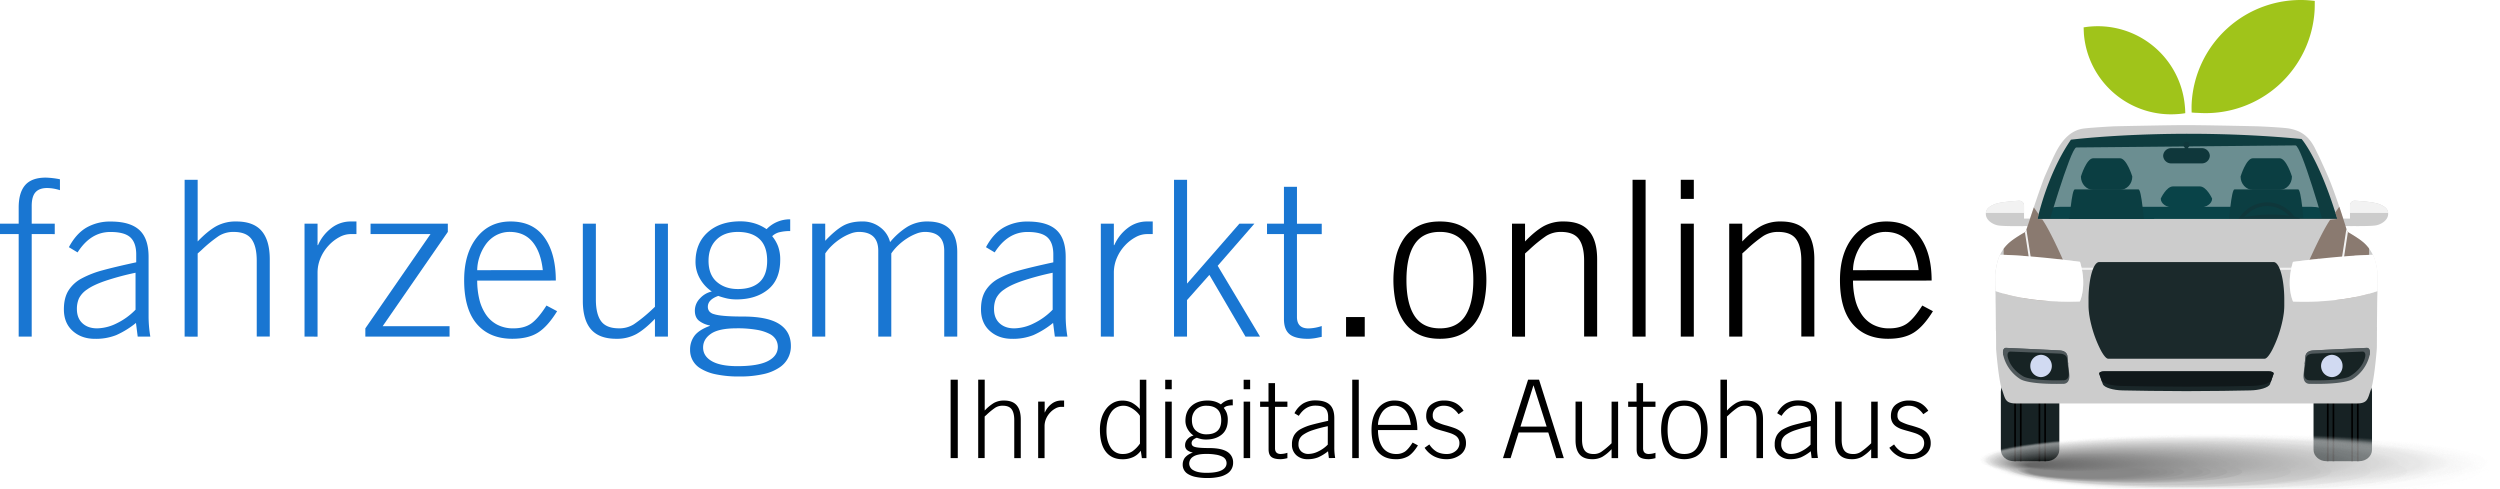 <?xml version="1.0" encoding="utf-8"?>
<svg xmlns="http://www.w3.org/2000/svg" viewBox="0 0 1844.18 360.46">
  <defs>
    <style>.cls-1{isolation:isolate;}.cls-2{fill:#1976d2;}.cls-10,.cls-3{fill:#094349;}.cls-4{fill:#172224;}.cls-5,.cls-89{fill:#ccc;}.cls-6{fill:#173133;}.cls-7{fill:#0f3639;}.cls-8{fill:#182527;}.cls-38,.cls-39,.cls-9{fill:#f2f2f2;}.cls-10,.cls-20{opacity:0.6;}.cls-11{fill:#624838;opacity:0.62;mix-blend-mode:screen;}.cls-12{fill:#1a2729;}.cls-13{fill:#10181a;}.cls-14{fill:#1b292b;}.cls-15,.cls-16,.cls-21{fill:#fff;}.cls-16{opacity:0.43;}.cls-17{fill:#50595c;}.cls-18{fill:#172324;}.cls-19{fill:#d1daf2;}.cls-20{mix-blend-mode:multiply;}.cls-21{opacity:0;}.cls-22,.cls-23{fill:#fefefe;}.cls-22{opacity:0;}.cls-23{opacity:0;}.cls-24{fill:#fdfdfd;opacity:0.01;}.cls-25{fill:#fcfcfc;opacity:0.01;}.cls-26,.cls-27{fill:#fbfbfb;}.cls-26{opacity:0.01;}.cls-27{opacity:0.01;}.cls-28{fill:#fafafa;opacity:0.02;}.cls-29{fill:#f9f9f9;opacity:0.02;}.cls-30,.cls-31{fill:#f8f8f8;}.cls-30{opacity:0.02;}.cls-31{opacity:0.02;}.cls-32{fill:#f7f7f7;opacity:0.02;}.cls-33{fill:#f6f6f6;opacity:0.03;}.cls-34,.cls-35{fill:#f5f5f5;}.cls-34{opacity:0.03;}.cls-35{opacity:0.03;}.cls-36{fill:#f4f4f4;opacity:0.03;}.cls-37{fill:#f3f3f3;opacity:0.04;}.cls-38{opacity:0.04;}.cls-39{opacity:0.04;}.cls-40{fill:#f1f1f1;opacity:0.04;}.cls-41{fill:#f0f0f0;opacity:0.04;}.cls-42,.cls-43{fill:#efefef;}.cls-42{opacity:0.05;}.cls-43{opacity:0.05;}.cls-44{fill:#eee;opacity:0.05;}.cls-45{fill:#ededed;opacity:0.05;}.cls-46,.cls-47{fill:#ececec;}.cls-46{opacity:0.06;}.cls-47{opacity:0.06;}.cls-48{fill:#ebebeb;opacity:0.06;}.cls-49{fill:#eaeaea;opacity:0.06;}.cls-50,.cls-51{fill:#e9e9e9;}.cls-50{opacity:0.06;}.cls-51{opacity:0.07;}.cls-52{fill:#e8e8e8;opacity:0.07;}.cls-53{fill:#e7e7e7;opacity:0.07;}.cls-54,.cls-55{fill:#e6e6e6;}.cls-54{opacity:0.07;}.cls-55{opacity:0.08;}.cls-56{fill:#e5e5e5;opacity:0.08;}.cls-57{fill:#e4e4e4;opacity:0.08;}.cls-58,.cls-59{fill:#e3e3e3;}.cls-58{opacity:0.08;}.cls-59{opacity:0.08;}.cls-60{fill:#e2e2e2;opacity:0.09;}.cls-61{fill:#e1e1e1;opacity:0.09;}.cls-62,.cls-63{fill:#e0e0e0;}.cls-62{opacity:0.09;}.cls-63{opacity:0.09;}.cls-64{fill:#dfdfdf;opacity:0.1;}.cls-65{fill:#dedede;opacity:0.1;}.cls-66,.cls-67{fill:#ddd;}.cls-66{opacity:0.1;}.cls-67{opacity:0.1;}.cls-68{fill:#dcdcdc;opacity:0.1;}.cls-69{fill:#dbdbdb;opacity:0.11;}.cls-70,.cls-71{fill:#dadada;}.cls-70{opacity:0.11;}.cls-71{opacity:0.11;}.cls-72{fill:#d9d9d9;opacity:0.11;}.cls-73{fill:#d8d8d8;opacity:0.12;}.cls-74,.cls-75{fill:#d7d7d7;}.cls-74{opacity:0.12;}.cls-75{opacity:0.12;}.cls-76{fill:#d6d6d6;opacity:0.12;}.cls-77{fill:#d5d5d5;opacity:0.12;}.cls-78,.cls-79{fill:#d4d4d4;}.cls-78{opacity:0.13;}.cls-79{opacity:0.13;}.cls-80{fill:#d3d3d3;opacity:0.13;}.cls-81{fill:#d2d2d2;opacity:0.13;}.cls-82,.cls-83{fill:#d1d1d1;}.cls-82{opacity:0.14;}.cls-83{opacity:0.14;}.cls-84{fill:#d0d0d0;opacity:0.14;}.cls-85{fill:#cfcfcf;opacity:0.14;}.cls-86,.cls-87{fill:#cecece;}.cls-86{opacity:0.14;}.cls-87{opacity:0.15;}.cls-88{fill:#cdcdcd;opacity:0.15;}.cls-89{opacity:0.15;}.cls-90,.cls-91{fill:#cbcbcb;}.cls-90{opacity:0.15;}.cls-91{opacity:0.16;}.cls-92{fill:#cacaca;opacity:0.16;}.cls-93{fill:#c9c9c9;opacity:0.16;}.cls-94,.cls-95{fill:#c8c8c8;}.cls-94{opacity:0.16;}.cls-95{opacity:0.16;}.cls-96{fill:#c7c7c7;opacity:0.17;}.cls-97{fill:#c6c6c6;opacity:0.17;}.cls-98,.cls-99{fill:#c5c5c5;}.cls-98{opacity:0.17;}.cls-99{opacity:0.17;}.cls-100{fill:#c4c4c4;opacity:0.18;}.cls-101{fill:#c3c3c3;opacity:0.18;}.cls-102,.cls-103{fill:#c2c2c2;}.cls-102{opacity:0.18;}.cls-103{opacity:0.18;}.cls-104{fill:#c1c1c1;opacity:0.18;}.cls-105{fill:silver;opacity:0.19;}.cls-106,.cls-107{fill:#bfbfbf;}.cls-106{opacity:0.19;}.cls-107{opacity:0.19;}.cls-108{fill:#bebebe;opacity:0.19;}.cls-109{fill:#bdbdbd;opacity:0.2;}.cls-110,.cls-111{fill:#bcbcbc;}.cls-110{opacity:0.2;}.cls-111{opacity:0.2;}.cls-112{fill:#bbb;opacity:0.2;}.cls-113{fill:#bababa;opacity:0.21;}.cls-114,.cls-115{fill:#b9b9b9;}.cls-114{opacity:0.21;}.cls-115{opacity:0.21;}.cls-116{fill:#b8b8b8;opacity:0.21;}.cls-117{fill:#b7b7b7;opacity:0.21;}.cls-118,.cls-119{fill:#b6b6b6;}.cls-118{opacity:0.22;}.cls-119{opacity:0.22;}.cls-120{fill:#b5b5b5;opacity:0.22;}.cls-121{fill:#b4b4b4;opacity:0.22;}.cls-122,.cls-123{fill:#b3b3b3;}.cls-122{opacity:0.23;}.cls-123{opacity:0.23;}.cls-124{fill:#b2b2b2;opacity:0.23;}.cls-125{fill:#b1b1b1;opacity:0.23;}.cls-126,.cls-127{fill:#b0b0b0;}.cls-126{opacity:0.23;}.cls-127{opacity:0.24;}.cls-128{fill:#afafaf;opacity:0.24;}.cls-129{fill:#aeaeae;opacity:0.24;}.cls-130,.cls-131{fill:#adadad;}.cls-130{opacity:0.24;}.cls-131{opacity:0.25;}.cls-132{fill:#acacac;opacity:0.25;}.cls-133{fill:#ababab;opacity:0.25;}.cls-134,.cls-135{fill:#aaa;}.cls-134{opacity:0.25;}.cls-135{opacity:0.25;}.cls-136{fill:#a9a9a9;opacity:0.26;}.cls-137,.cls-138{fill:#a8a8a8;}.cls-137{opacity:0.26;}.cls-138{opacity:0.26;}.cls-139{fill:#a7a7a7;opacity:0.26;}.cls-140{fill:#a6a6a6;opacity:0.27;}.cls-141,.cls-142{fill:#a5a5a5;}.cls-141{opacity:0.27;}.cls-142{opacity:0.27;}.cls-143{fill:#a4a4a4;opacity:0.27;}.cls-144{fill:#a3a3a3;opacity:0.27;}.cls-145,.cls-146{fill:#a2a2a2;}.cls-145{opacity:0.28;}.cls-146{opacity:0.28;}.cls-147{fill:#a1a1a1;opacity:0.28;}.cls-148{fill:#a0a0a0;opacity:0.28;}.cls-149,.cls-150{fill:#9f9f9f;}.cls-149{opacity:0.29;}.cls-150{opacity:0.29;}.cls-151{fill:#9e9e9e;opacity:0.29;}.cls-152{fill:#9d9d9d;opacity:0.29;}.cls-153,.cls-154{fill:#9c9c9c;}.cls-153{opacity:0.29;}.cls-154{opacity:0.3;}.cls-155{fill:#9b9b9b;opacity:0.3;}.cls-156{fill:#9a9a9a;opacity:0.3;}.cls-157,.cls-158{fill:#999;}.cls-157{opacity:0.3;}.cls-158{opacity:0.31;}.cls-159{fill:#989898;opacity:0.31;}.cls-160{fill:#979797;opacity:0.31;}.cls-161,.cls-162{fill:#969696;}.cls-161{opacity:0.31;}.cls-162{opacity:0.31;}.cls-163{fill:#959595;opacity:0.32;}.cls-164{fill:#949494;opacity:0.32;}.cls-165,.cls-166{fill:#939393;}.cls-165{opacity:0.32;}.cls-166{opacity:0.32;}.cls-167{fill:#929292;opacity:0.33;}.cls-168{fill:#919191;opacity:0.33;}.cls-169,.cls-170{fill:#909090;}.cls-169{opacity:0.33;}.cls-170{opacity:0.33;}.cls-171{fill:#8f8f8f;opacity:0.33;}.cls-172{fill:#8e8e8e;opacity:0.34;}.cls-173,.cls-174{fill:#8d8d8d;}.cls-173{opacity:0.34;}.cls-174{opacity:0.34;}.cls-175{fill:#8c8c8c;opacity:0.34;}.cls-176{fill:#8b8b8b;opacity:0.35;}.cls-177,.cls-178{fill:#8a8a8a;}.cls-177{opacity:0.35;}.cls-178{opacity:0.35;}.cls-179{fill:#898989;opacity:0.35;}.cls-180{fill:#888;opacity:0.35;}.cls-181,.cls-182{fill:#878787;}.cls-181{opacity:0.36;}.cls-182{opacity:0.36;}.cls-183{fill:#868686;opacity:0.36;}.cls-184{fill:#858585;opacity:0.36;}.cls-185,.cls-186{fill:#848484;}.cls-185{opacity:0.37;}.cls-186{opacity:0.37;}.cls-187{fill:#838383;opacity:0.37;}.cls-188{fill:#828282;opacity:0.37;}.cls-189,.cls-190{fill:#818181;}.cls-189{opacity:0.37;}.cls-190{opacity:0.38;}.cls-191{fill:gray;opacity:0.38;}.cls-192{fill:#7f7f7f;opacity:0.38;}.cls-193,.cls-194{fill:#7e7e7e;}.cls-193{opacity:0.38;}.cls-194{opacity:0.39;}.cls-195{fill:#7d7d7d;opacity:0.39;}.cls-196{fill:#7c7c7c;opacity:0.39;}.cls-197,.cls-198{fill:#7b7b7b;}.cls-197{opacity:0.39;}.cls-198{opacity:0.39;}.cls-199{fill:#7a7a7a;opacity:0.4;}.cls-200{fill:#797979;opacity:0.4;}.cls-201,.cls-202{fill:#787878;}.cls-201{opacity:0.4;}.cls-202{opacity:0.4;}.cls-203{fill:#777;opacity:0.41;}.cls-204{fill:#767676;opacity:0.41;}.cls-205,.cls-206{fill:#757575;}.cls-205{opacity:0.41;}.cls-206{opacity:0.41;}.cls-207{fill:#747474;opacity:0.41;}.cls-208{fill:#737373;opacity:0.42;}.cls-209,.cls-210{fill:#727272;}.cls-209{opacity:0.42;}.cls-210{opacity:0.42;}.cls-211{fill:#717171;opacity:0.42;}.cls-212{fill:#707070;opacity:0.43;}.cls-213,.cls-214{fill:#6f6f6f;}.cls-213{opacity:0.43;}.cls-214{opacity:0.43;}.cls-215{fill:#6e6e6e;opacity:0.43;}.cls-216{fill:#6d6d6d;opacity:0.43;}.cls-217,.cls-218{fill:#6c6c6c;}.cls-217{opacity:0.44;}.cls-218{opacity:0.44;}.cls-219{fill:#6b6b6b;opacity:0.44;}.cls-220{fill:#6a6a6a;opacity:0.44;}.cls-221,.cls-222{fill:#696969;}.cls-221{opacity:0.45;}.cls-222{opacity:0.45;}.cls-223{fill:#686868;opacity:0.45;}.cls-224{fill:#676767;opacity:0.45;}.cls-225,.cls-226{fill:#666;}.cls-225{opacity:0.45;}.cls-226{opacity:0.46;}.cls-227{fill:#656565;opacity:0.46;}.cls-228{fill:#646464;opacity:0.46;}.cls-229,.cls-230{fill:#636363;}.cls-229{opacity:0.46;}.cls-230{opacity:0.47;}.cls-231{fill:#626262;opacity:0.47;}.cls-232{fill:#616161;opacity:0.47;}.cls-233,.cls-234{fill:#606060;}.cls-233{opacity:0.47;}.cls-234{opacity:0.47;}.cls-235{fill:#5f5f5f;opacity:0.48;}.cls-236{fill:#5e5e5e;opacity:0.48;}.cls-237,.cls-238{fill:#5d5d5d;}.cls-237{opacity:0.48;}.cls-238{opacity:0.48;}.cls-239{fill:#5c5c5c;opacity:0.49;}.cls-240{fill:#5b5b5b;opacity:0.49;}.cls-241,.cls-242{fill:#5a5a5a;}.cls-241{opacity:0.49;}.cls-242{opacity:0.49;}.cls-243{fill:#595959;opacity:0.49;}.cls-244{fill:#585858;opacity:0.5;}.cls-245,.cls-246{fill:#575757;}.cls-245{opacity:0.5;}.cls-246{opacity:0.5;}.cls-247{fill:#565656;opacity:0.5;}.cls-248,.cls-249{fill:#555;}.cls-248{opacity:0.51;}.cls-249{opacity:0.51;}.cls-250{fill:#545454;opacity:0.51;}.cls-251{fill:#535353;opacity:0.51;}.cls-252,.cls-253{fill:#525252;}.cls-252{opacity:0.51;}.cls-253{opacity:0.52;}.cls-254{fill:#515151;opacity:0.52;}.cls-255{fill:#505050;opacity:0.52;}.cls-256,.cls-257{fill:#4f4f4f;}.cls-256{opacity:0.52;}.cls-257{opacity:0.53;}.cls-258{fill:#4e4e4e;opacity:0.53;}.cls-259{fill:#4d4d4d;opacity:0.53;}.cls-260,.cls-261{fill:#4c4c4c;}.cls-260{opacity:0.53;}.cls-261{opacity:0.53;}.cls-262{fill:#4b4b4b;opacity:0.54;}.cls-263{fill:#4a4a4a;opacity:0.54;}.cls-264,.cls-265{fill:#494949;}.cls-264{opacity:0.54;}.cls-265{opacity:0.54;}.cls-266{fill:#484848;opacity:0.55;}.cls-267{fill:#474747;opacity:0.55;}.cls-268,.cls-269{fill:#464646;}.cls-268{opacity:0.55;}.cls-269{opacity:0.55;}.cls-270{fill:#454545;opacity:0.55;}.cls-271{fill:#444;opacity:0.56;}.cls-272,.cls-273{fill:#434343;}.cls-272{opacity:0.56;}.cls-273{opacity:0.56;}.cls-274{fill:#424242;opacity:0.56;}.cls-275{fill:#414141;opacity:0.57;}.cls-276,.cls-277{fill:#404040;}.cls-276{opacity:0.57;}.cls-277{opacity:0.57;}.cls-278{fill:#3f3f3f;opacity:0.57;}.cls-279{fill:#3e3e3e;opacity:0.58;}.cls-280,.cls-281{fill:#3d3d3d;}.cls-280{opacity:0.58;}.cls-281{opacity:0.58;}.cls-282{fill:#3c3c3c;opacity:0.58;}.cls-283{fill:#3b3b3b;opacity:0.58;}.cls-284,.cls-285{fill:#3a3a3a;}.cls-284{opacity:0.59;}.cls-285{opacity:0.59;}.cls-286{fill:#393939;opacity:0.59;}.cls-287{fill:#383838;opacity:0.59;}.cls-288,.cls-289{fill:#373737;}.cls-288{opacity:0.6;}.cls-289{opacity:0.6;}.cls-290{fill:#363636;opacity:0.6;}.cls-291{fill:#353535;opacity:0.6;}.cls-292,.cls-293{fill:#343434;}.cls-292{opacity:0.6;}.cls-293{opacity:0.61;}.cls-294{fill:#333;opacity:0.61;}.cls-295{fill:#323232;opacity:0.61;}.cls-296,.cls-297{fill:#313131;}.cls-296{opacity:0.61;}.cls-297{opacity:0.62;}.cls-298{fill:#303030;opacity:0.62;}.cls-299{fill:#2f2f2f;opacity:0.62;}.cls-300,.cls-301{fill:#2e2e2e;}.cls-300{opacity:0.62;}.cls-301{opacity:0.62;}.cls-302{fill:#2d2d2d;opacity:0.63;}.cls-303{fill:#2c2c2c;opacity:0.63;}.cls-304,.cls-305{fill:#2b2b2b;}.cls-304{opacity:0.63;}.cls-305{opacity:0.63;}.cls-306{fill:#2a2a2a;opacity:0.64;}.cls-307{fill:#292929;opacity:0.64;}.cls-308,.cls-309{fill:#282828;}.cls-308{opacity:0.64;}.cls-309{opacity:0.64;}.cls-310{fill:#272727;opacity:0.64;}.cls-311{fill:#262626;opacity:0.65;}.cls-312,.cls-313{fill:#252525;}.cls-312{opacity:0.65;}.cls-313{opacity:0.65;}.cls-314{fill:#242424;opacity:0.65;}.cls-315{fill:#232323;opacity:0.66;}.cls-316,.cls-317{fill:#222;}.cls-316{opacity:0.66;}.cls-317{opacity:0.66;}.cls-318{fill:#212121;opacity:0.66;}.cls-319{fill:#202020;opacity:0.66;}.cls-320,.cls-321{fill:#1f1f1f;}.cls-320{opacity:0.67;}.cls-321{opacity:0.67;}.cls-322{fill:#1e1e1e;opacity:0.67;}.cls-323{fill:#1d1d1d;opacity:0.67;}.cls-324,.cls-325{fill:#1c1c1c;}.cls-324{opacity:0.68;}.cls-325{opacity:0.68;}.cls-326{fill:#1b1b1b;opacity:0.68;}.cls-327{fill:#1a1a1a;opacity:0.68;}.cls-328,.cls-329{fill:#191919;}.cls-328{opacity:0.68;}.cls-329{opacity:0.69;}.cls-330{fill:#181818;opacity:0.69;}.cls-331{fill:#171717;opacity:0.69;}.cls-332,.cls-333{fill:#161616;}.cls-332{opacity:0.69;}.cls-333{opacity:0.7;}.cls-334{fill:#151515;opacity:0.7;}.cls-335{fill:#141414;opacity:0.7;}.cls-336,.cls-337{fill:#131313;}.cls-336{opacity:0.7;}.cls-337{opacity:0.7;}.cls-338{fill:#121212;opacity:0.71;}.cls-339{fill:#111;opacity:0.71;}.cls-340,.cls-341{fill:#101010;}.cls-340{opacity:0.71;}.cls-341{opacity:0.71;}.cls-342{fill:#0f0f0f;opacity:0.72;}.cls-343{fill:#0e0e0e;opacity:0.72;}.cls-344,.cls-345{fill:#0d0d0d;}.cls-344{opacity:0.72;}.cls-345{opacity:0.72;}.cls-346{fill:#0c0c0c;opacity:0.72;}.cls-347{fill:#0b0b0b;opacity:0.73;}.cls-348,.cls-349{fill:#0a0a0a;}.cls-348{opacity:0.73;}.cls-349{opacity:0.73;}.cls-350{fill:#090909;opacity:0.73;}.cls-351{fill:#080808;opacity:0.74;}.cls-352,.cls-353{fill:#070707;}.cls-352{opacity:0.74;}.cls-353{opacity:0.74;}.cls-354{fill:#060606;opacity:0.74;}.cls-355{fill:#050505;opacity:0.74;}.cls-356,.cls-357{fill:#040404;}.cls-356{opacity:0.75;}.cls-357{opacity:0.75;}.cls-358{fill:#030303;opacity:0.75;}.cls-359{fill:#020202;opacity:0.75;}.cls-360,.cls-361{fill:#010101;}.cls-360{opacity:0.76;}.cls-361{opacity:0.76;}.cls-362{opacity:0.76;}.cls-363{fill:#a0c41a;}</style>
  </defs>
  <g class="cls-1">
    <g data-name="—ŽÓť_1" id="__1">
      <path class="cls-2" d="M136.26,936.9v75.63h-9.61V936.9H112.87v-7.69h13.78V917.35q0-11.05,4.8-16.58t15.22-5.53a64.12,64.12,0,0,1,9.94,1.12l.48.16v8a31.82,31.82,0,0,0-9.45-1.6q-5.77,0-8.58,3.12t-2.8,10.18v13h17v7.69Z" transform="translate(-112.87 -764.22)"/>
      <path class="cls-2" d="M214.45,1012.53l-1.28-10.1a64.58,64.58,0,0,1-14.58,9,40.8,40.8,0,0,1-15.7,2.73q-9.94,0-16.43-5.85T160,992.34q0-8.34,3.37-13.78a25.71,25.71,0,0,1,9.85-9,72.21,72.21,0,0,1,15.23-5.92q8.73-2.42,24.91-5.93V952q0-8.65-4.32-12.66t-14.75-4q-14.58,0-24.19,15.07l-6.41-3.85q5.28-9.93,12.9-14.42a34.85,34.85,0,0,1,18-4.49q14.26,0,21.08,6.25t6.81,19.87V997.3a90.05,90.05,0,0,0,1.28,15.23Zm-1.6-47.11a197,197,0,0,0-22.59,6.09q-8.65,3-13.14,6.25a17.33,17.33,0,0,0-6,6.57,19,19,0,0,0-1.52,7.85q0,6.72,4.08,10.49t10.82,3.77a33.49,33.49,0,0,0,14.42-3.69,48.83,48.83,0,0,0,13.94-10.09Z" transform="translate(-112.87 -764.22)"/>
      <path class="cls-2" d="M249.06,1012.53V896.84h9.62v45.5q7.36-7.68,13.62-11.21a29.83,29.83,0,0,1,14.9-3.53q12.66,0,18.67,7t6,21v56.89h-9.61V956.6q0-10.73-3.85-16t-13.13-5.29a20.09,20.09,0,0,0-11.06,3,101.55,101.55,0,0,0-12.66,10.33l-2.88,2.57v61.37Z" transform="translate(-112.87 -764.22)"/>
      <path class="cls-2" d="M337.51,1012.53V929.21h9.61v15.86h.33a31.71,31.71,0,0,1,9.93-12.66,23,23,0,0,1,14.1-4.81h4.33v9.3h-4.33a17.55,17.55,0,0,0-8.25,2.24,30.3,30.3,0,0,0-7.93,6.17,31.18,31.18,0,0,0-5.93,9.13,27.41,27.41,0,0,0-2.25,11v47.11Z" transform="translate(-112.87 -764.22)"/>
      <path class="cls-2" d="M386.22,929.21h57v6.08l-48.07,69.55h49.35v7.69H382.37v-6.09l48.07-69.54H386.22Z" transform="translate(-112.87 -764.22)"/>
      <path class="cls-2" d="M464.89,971.19a59.15,59.15,0,0,0,1.52,13.62,34.35,34.35,0,0,0,4.81,11.29,22.92,22.92,0,0,0,8.41,7.61,25.23,25.23,0,0,0,12,2.73q8,0,13.06-3.53t11.3-13.3l7.85,4.17q-6.9,11.22-14.1,15.78t-18.91,4.57q-16.83,0-26.2-10.9t-9.37-32.36q0-19.54,9.29-31.41t25-11.86q16.5,0,24.91,11.78t8.42,31.81Zm48.39-7.7q-1.44-13.29-7.45-20.66t-16.58-7.54a21.38,21.38,0,0,0-10.74,2.65,22.63,22.63,0,0,0-7.61,7,34,34,0,0,0-4.49,9.29,32,32,0,0,0-1.52,9.29Z" transform="translate(-112.87 -764.22)"/>
      <path class="cls-2" d="M605.58,929.21v83.32H596V999.39q-7.37,7.68-13.62,11.21a29.83,29.83,0,0,1-14.9,3.53q-12.66,0-18.67-7t-6-21V929.21h9.62v55.92q0,10.73,3.84,16t13.14,5.29a20.11,20.11,0,0,0,11.06-3,107.94,107.94,0,0,0,12.82-10.33l2.72-2.56V929.21Z" transform="translate(-112.87 -764.22)"/>
      <path class="cls-2" d="M695.78,934.65a33.92,33.92,0,0,0-7.61.8,11.62,11.62,0,0,0-5.68,3,26.65,26.65,0,0,1,4.4,7.61,28.23,28.23,0,0,1,1.52,9.86q0,14.58-9,21.87t-23.23,7.29a33.23,33.23,0,0,1-6.73-.64,55.3,55.3,0,0,1-6.73-1.93q-7.69,2.73-7.69,8a5.55,5.55,0,0,0,1,3.28,6.5,6.5,0,0,0,3.52,2.16q5.3,1.77,21.31,1.77,18.27,0,26.84,5.52t8.58,16.11a18.53,18.53,0,0,1-8.42,15.94,34.08,34.08,0,0,1-11.77,4.89,77.91,77.91,0,0,1-17.79,1.76,81.07,81.07,0,0,1-17.38-1.6,34.58,34.58,0,0,1-11.3-4.33,15.62,15.62,0,0,1-7.69-13.78,16.77,16.77,0,0,1,3.2-10.25q3.21-4.34,11.38-7.38v-.31a18.06,18.06,0,0,1-8.17-3.61c-1.93-1.65-2.89-4.09-2.89-7.29a12.84,12.84,0,0,1,3.85-9.13,16.33,16.33,0,0,1,8.65-5,28.09,28.09,0,0,1-8.81-9.61,24.71,24.71,0,0,1-3.21-12.18q0-13.79,9-21.87t24-8.1a35.85,35.85,0,0,1,10.42,1.45,31.75,31.75,0,0,1,9,4.32A23.88,23.88,0,0,1,695.78,926Zm-58.48,75.79q-5.76,4-5.77,10.1,0,6.4,6.41,10.09t18.91,3.69q15.23,0,22.51-3.77t7.29-10.49a10.64,10.64,0,0,0-1.36-5.21,11.37,11.37,0,0,0-4.73-4.33,32.53,32.53,0,0,0-9.37-3,83.47,83.47,0,0,0-15-1.12Q643.07,1006.44,637.3,1010.44Zm4.33-38.29q6.09,5.28,15.54,5.29,10.41,0,16-5.13t5.61-15.71q0-10.73-5.61-16t-16-5.29q-10.09,0-15.86,5.77t-5.77,15.54Q635.54,966.86,641.63,972.15Z" transform="translate(-112.87 -764.22)"/>
      <path class="cls-2" d="M712,1012.53V929.21h9.61v12.65q7.21-7.68,13-11t14.74-3.29A21,21,0,0,1,762,931.77a19.18,19.18,0,0,1,7.45,11.06,53.06,53.06,0,0,1,12.74-11.3,28.06,28.06,0,0,1,14.82-3.93q22,0,22,22.6v62.33h-9.61v-63.3q0-13.93-14.42-13.94a17.85,17.85,0,0,0-6.17,1.29,36.76,36.76,0,0,0-7,3.6,42.64,42.64,0,0,0-6.57,5.21,35.82,35.82,0,0,0-4.89,5.77v61.37h-9.61v-63.3q0-13.93-14.42-13.94a17.8,17.8,0,0,0-6.17,1.29,36.76,36.76,0,0,0-7.05,3.6,42.64,42.64,0,0,0-6.57,5.21,35.31,35.31,0,0,0-4.89,5.77v61.37Z" transform="translate(-112.87 -764.22)"/>
      <path class="cls-2" d="M891,1012.53l-1.29-10.1a64.58,64.58,0,0,1-14.58,9,40.8,40.8,0,0,1-15.7,2.73q-9.93,0-16.42-5.85t-6.49-15.94q0-8.34,3.36-13.78a25.74,25.74,0,0,1,9.86-9,71.9,71.9,0,0,1,15.22-5.92q8.73-2.42,24.91-5.93V952q0-8.65-4.32-12.66t-14.74-4q-14.58,0-24.2,15.07l-6.41-3.85q5.29-9.93,12.9-14.42a34.86,34.86,0,0,1,18-4.49q14.25,0,21.07,6.25T899,953.72V997.3a90.05,90.05,0,0,0,1.28,15.23Zm-1.61-47.11a197,197,0,0,0-22.59,6.09q-8.65,3-13.14,6.25a17.33,17.33,0,0,0-6,6.57,19,19,0,0,0-1.52,7.85q0,6.72,4.09,10.49t10.81,3.77a33.46,33.46,0,0,0,14.42-3.69,48.69,48.69,0,0,0,13.94-10.09Z" transform="translate(-112.87 -764.22)"/>
      <path class="cls-2" d="M924.92,1012.53V929.21h9.61v15.86h.32a31.8,31.8,0,0,1,9.93-12.66,23,23,0,0,1,14.1-4.81h4.33v9.3h-4.33a17.55,17.55,0,0,0-8.25,2.24,30.47,30.47,0,0,0-7.93,6.17,31.39,31.39,0,0,0-5.93,9.13,27.58,27.58,0,0,0-2.24,11v47.11Z" transform="translate(-112.87 -764.22)"/>
      <path class="cls-2" d="M978.91,1012.53V896.84h9.62v76.59l38.61-44.22h11.06l-27.08,31.08,31.24,52.24h-10.73L1005,967l-16.5,18.59v26.92Z" transform="translate(-112.87 -764.22)"/>
      <path class="cls-2" d="M1060,929.21V902h9.61v27.24h18.27v7.69H1069.6V998q0,8.49,8.5,8.49a33.19,33.19,0,0,0,9.77-1.77v8c-.64.1-1.71.32-3.21.64a39.66,39.66,0,0,1-6.56.8q-9.94,0-14-3.45c-2.73-2.29-4.09-6-4.09-11.13V936.9h-12.5v-7.69Z" transform="translate(-112.87 -764.22)"/>
      <path d="M1105.82,1012.53V998.1h13.78v14.43Z" transform="translate(-112.87 -764.22)"/>
      <path d="M1191.14,931.05a28.26,28.26,0,0,1,10.66,9.45,41.13,41.13,0,0,1,5.76,13.7,79.34,79.34,0,0,1,0,33.33,41,41,0,0,1-5.76,13.7,28.17,28.17,0,0,1-10.66,9.45q-6.65,3.45-16.1,3.45t-16.11-3.45a28.07,28.07,0,0,1-10.65-9.45,40.86,40.86,0,0,1-5.77-13.7,79.78,79.78,0,0,1,0-33.33,40.94,40.94,0,0,1,5.77-13.7,28.15,28.15,0,0,1,10.65-9.45q6.64-3.45,16.11-3.45T1191.14,931.05Zm-34.77,13.38q-6,9.14-6,26.44t6,26.43q6,9.13,18.67,9.14t18.66-9.14q6-9.13,6-26.43t-6-26.44q-6-9.13-18.66-9.14T1156.37,944.43Z" transform="translate(-112.87 -764.22)"/>
      <path d="M1228.23,1012.53V929.21h9.62v13.13q7.37-7.68,13.62-11.21a29.83,29.83,0,0,1,14.9-3.53q12.66,0,18.67,7t6,21v56.89h-9.61V956.6q0-10.73-3.85-16t-13.13-5.29a20.09,20.09,0,0,0-11.06,3,101.55,101.55,0,0,0-12.66,10.33l-2.88,2.57v61.37Z" transform="translate(-112.87 -764.22)"/>
      <path d="M1317.16,896.84h9.62v115.69h-9.62Z" transform="translate(-112.87 -764.22)"/>
      <path d="M1352.73,910.94v-14.1h9.62v14.1Zm9.62,101.59h-9.62V929.21h9.62Z" transform="translate(-112.87 -764.22)"/>
      <path d="M1388.46,1012.53V929.21h9.62v13.13q7.37-7.68,13.62-11.21a29.83,29.83,0,0,1,14.9-3.53q12.64,0,18.66,7t6,21v56.89h-9.61V956.6q0-10.73-3.85-16t-13.14-5.29a20.06,20.06,0,0,0-11.05,3A101.55,101.55,0,0,0,1401,948.59l-2.88,2.57v61.37Z" transform="translate(-112.87 -764.22)"/>
      <path d="M1479.79,971.19a58.6,58.6,0,0,0,1.53,13.62,34.12,34.12,0,0,0,4.8,11.29,22.92,22.92,0,0,0,8.41,7.61,25.23,25.23,0,0,0,12,2.73q8,0,13.06-3.53t11.3-13.3l7.85,4.17q-6.9,11.22-14.1,15.78t-18.91,4.57q-16.83,0-26.2-10.9t-9.37-32.36q0-19.54,9.29-31.41t25-11.86q16.5,0,24.91,11.78t8.42,31.81Zm48.39-7.7q-1.44-13.29-7.45-20.66t-16.58-7.54a21.38,21.38,0,0,0-10.74,2.65,22.63,22.63,0,0,0-7.61,7,33.63,33.63,0,0,0-4.48,9.29,31.66,31.66,0,0,0-1.53,9.29Z" transform="translate(-112.87 -764.22)"/>
      <path d="M814.12,1044.31h5.28v57.84h-5.28Z" transform="translate(-112.87 -764.22)"/>
      <path d="M834.46,1102.15v-57.84h4.81v22.75a31.36,31.36,0,0,1,6.81-5.61,15,15,0,0,1,7.45-1.76q6.33,0,9.34,3.52c2,2.36,3,5.85,3,10.5v28.44h-4.81v-28q0-5.37-1.92-8c-1.28-1.76-3.47-2.65-6.57-2.65A10,10,0,0,0,847,1065a49.55,49.55,0,0,0-6.33,5.17l-1.44,1.28v30.68Z" transform="translate(-112.87 -764.22)"/>
      <path d="M878.69,1102.15v-41.66h4.81v7.93h.16a15.89,15.89,0,0,1,5-6.33,11.51,11.51,0,0,1,7-2.4h2.17v4.65h-2.17a8.76,8.76,0,0,0-4.12,1.12,15.15,15.15,0,0,0-4,3.08,15.64,15.64,0,0,0-3,4.57,13.69,13.69,0,0,0-1.12,5.49v23.55Z" transform="translate(-112.87 -764.22)"/>
      <path d="M958.56,1102.15H955.2l-.8-5.45a14.16,14.16,0,0,1-5.61,4.69A18.27,18.27,0,0,1,941,1103q-8.1,0-12.42-5.61t-4.33-16.26a28.61,28.61,0,0,1,1.21-8.49,21.32,21.32,0,0,1,3.4-6.81,16,16,0,0,1,5.21-4.49,13.78,13.78,0,0,1,6.61-1.6,15.74,15.74,0,0,1,7,1.44,21.59,21.59,0,0,1,6,4.81v-21.63h4.8Zm-4.8-31.16a12.63,12.63,0,0,0-1.89-2.41,20.76,20.76,0,0,0-2.88-2.44,17.1,17.1,0,0,0-3.49-1.89,9.63,9.63,0,0,0-3.52-.72,10.78,10.78,0,0,0-9.57,5q-3.33,5-3.33,13.42,0,7.62,3.09,12.38a10.12,10.12,0,0,0,9.09,4.77,12.09,12.09,0,0,0,7-2,22.92,22.92,0,0,0,5.53-5.65Z" transform="translate(-112.87 -764.22)"/>
      <path d="M972.42,1051.36v-7h4.81v7Zm4.81,50.79h-4.81v-41.66h4.81Z" transform="translate(-112.87 -764.22)"/>
      <path d="M1022.26,1063.21a16.67,16.67,0,0,0-3.81.41,5.64,5.64,0,0,0-2.84,1.52,13.35,13.35,0,0,1,2.2,3.8,14.15,14.15,0,0,1,.76,4.93q0,7.29-4.49,10.94t-11.61,3.64a16.7,16.7,0,0,1-3.37-.32,26.88,26.88,0,0,1-3.36-1q-3.86,1.36-3.85,4a2.79,2.79,0,0,0,.48,1.65,3.33,3.33,0,0,0,1.76,1.08q2.65.88,10.66.88,9.13,0,13.42,2.77a9,9,0,0,1,4.29,8,9.31,9.31,0,0,1-4.21,8,17.07,17.07,0,0,1-5.89,2.44,38.63,38.63,0,0,1-8.89.88,40.5,40.5,0,0,1-8.69-.8,17.19,17.19,0,0,1-5.65-2.16,7.82,7.82,0,0,1-3.85-6.89,8.42,8.42,0,0,1,1.6-5.13,12.22,12.22,0,0,1,5.69-3.68v-.17a9,9,0,0,1-4.08-1.8,4.51,4.51,0,0,1-1.45-3.64,6.43,6.43,0,0,1,1.93-4.57,8.17,8.17,0,0,1,4.32-2.48,14,14,0,0,1-4.4-4.81,12.32,12.32,0,0,1-1.6-6.09q0-6.89,4.48-10.93t12-4a18.12,18.12,0,0,1,5.21.72,15.85,15.85,0,0,1,4.48,2.16,12,12,0,0,1,8.74-3.68ZM993,1101.11a6,6,0,0,0-2.88,5.05,5.63,5.63,0,0,0,3.2,5q3.21,1.85,9.46,1.85,7.61,0,11.25-1.89t3.65-5.24a5.41,5.41,0,0,0-.68-2.61,5.66,5.66,0,0,0-2.37-2.16,16.12,16.12,0,0,0-4.68-1.48,41.24,41.24,0,0,0-7.49-.56C998.09,1099.11,994.94,1099.77,993,1101.11Zm2.17-19.15a11.42,11.42,0,0,0,7.77,2.64q5.2,0,8-2.56t2.8-7.85q0-5.37-2.8-8c-1.87-1.76-4.54-2.65-8-2.65a10.72,10.72,0,0,0-7.93,2.89,10.47,10.47,0,0,0-2.89,7.77Q992.13,1079.32,995.18,1082Z" transform="translate(-112.87 -764.22)"/>
      <path d="M1030.27,1051.36v-7h4.8v7Zm4.8,50.79h-4.8v-41.66h4.8Z" transform="translate(-112.87 -764.22)"/>
      <path d="M1048.61,1060.49v-13.62h4.81v13.62h9.13v3.85h-9.13v30.52c0,2.83,1.41,4.25,4.25,4.25a16.9,16.9,0,0,0,4.88-.88v4c-.32,0-.85.16-1.6.32a19.35,19.35,0,0,1-3.28.4c-3.32,0-5.65-.57-7-1.72s-2-3-2-5.57v-31.32h-6.25v-3.85Z" transform="translate(-112.87 -764.22)"/>
      <path d="M1093.16,1102.15l-.64-5.05a32.37,32.37,0,0,1-7.3,4.49,20.39,20.39,0,0,1-7.85,1.36,11.81,11.81,0,0,1-8.21-2.92,10.2,10.2,0,0,1-3.24-8,12.91,12.91,0,0,1,1.68-6.89,12.76,12.76,0,0,1,4.93-4.49,36.6,36.6,0,0,1,7.61-3q4.36-1.2,12.46-3v-2.88c0-2.89-.73-5-2.17-6.33s-3.9-2-7.37-2q-7.29,0-12.1,7.54l-3.2-1.93a17.71,17.71,0,0,1,6.45-7.21,17.46,17.46,0,0,1,9-2.24q7.14,0,10.54,3.12t3.4,9.94v21.79a45,45,0,0,0,.64,7.61Zm-.8-23.55a98.16,98.16,0,0,0-11.3,3,27.14,27.14,0,0,0-6.57,3.13,8.58,8.58,0,0,0-3,3.28,9.4,9.4,0,0,0-.77,3.93,6.74,6.74,0,0,0,2,5.24,7.64,7.64,0,0,0,5.41,1.89,16.72,16.72,0,0,0,7.2-1.85,24.44,24.44,0,0,0,7-5Z" transform="translate(-112.87 -764.22)"/>
      <path d="M1110.38,1044.31h4.81v57.84h-4.81Z" transform="translate(-112.87 -764.22)"/>
      <path d="M1129.37,1081.48a29.24,29.24,0,0,0,.76,6.81,17.25,17.25,0,0,0,2.4,5.65,11.46,11.46,0,0,0,4.21,3.8,12.6,12.6,0,0,0,6,1.37,11.14,11.14,0,0,0,6.53-1.77q2.52-1.75,5.65-6.65l3.92,2.09q-3.45,5.61-7,7.89a17.47,17.47,0,0,1-9.45,2.28q-8.41,0-13.1-5.45t-4.69-16.18q0-9.78,4.65-15.7a15,15,0,0,1,12.5-5.93q8.25,0,12.45,5.89t4.21,15.9Zm24.19-3.84q-.72-6.66-3.72-10.34a10.36,10.36,0,0,0-8.29-3.77,10.69,10.69,0,0,0-5.37,1.33,11.37,11.37,0,0,0-3.81,3.48,16.92,16.92,0,0,0-2.24,4.65,15.77,15.77,0,0,0-.76,4.65Z" transform="translate(-112.87 -764.22)"/>
      <path d="M1167.26,1092.06a16.35,16.35,0,0,0,5.73,5.56,15.71,15.71,0,0,0,7.17,1.49,9.81,9.81,0,0,0,6.61-2.29,7.11,7.11,0,0,0,2.68-5.65,6.62,6.62,0,0,0-.88-3.52,6.91,6.91,0,0,0-2.44-2.36,17.1,17.1,0,0,0-3.36-1.53c-1.21-.4-2.74-.86-4.61-1.4q-3.29-.88-5.33-1.56a16.55,16.55,0,0,1-3.88-1.88,8.8,8.8,0,0,1-2.93-3.13,9.5,9.5,0,0,1-1.08-4.72q0-5.61,3.76-8.5a15.13,15.13,0,0,1,9.46-2.88,17.41,17.41,0,0,1,8.57,1.92,16,16,0,0,1,5.77,5.61l-3.69,2.56a17.07,17.07,0,0,0-4.76-4.68,11.31,11.31,0,0,0-6-1.57,9.2,9.2,0,0,0-6,1.85,6.58,6.58,0,0,0-2.28,5.44,4.74,4.74,0,0,0,2.44,4.45,35.33,35.33,0,0,0,7.73,2.85q3.45,1,5.65,1.8a18.12,18.12,0,0,1,4.25,2.16,10.19,10.19,0,0,1,3.24,3.65,11.39,11.39,0,0,1,1.2,5.44,10.21,10.21,0,0,1-4.24,8.58,16.48,16.48,0,0,1-10.18,3.2,19.86,19.86,0,0,1-9.09-2.08,18.59,18.59,0,0,1-7-6.33Z" transform="translate(-112.87 -764.22)"/>
      <path d="M1240.09,1044.31h8.09l18.26,57.84h-5.6l-5.85-18.91h-21.87l-5.93,18.91h-5.61Zm13.7,34.61-9.62-30.29H1244l-9.53,30.29Z" transform="translate(-112.87 -764.22)"/>
      <path d="M1306.5,1060.49v41.66h-4.81v-6.57a30.89,30.89,0,0,1-6.81,5.61,15,15,0,0,1-7.45,1.76q-6.33,0-9.33-3.52t-3-10.5v-28.44h4.8v28q0,5.37,1.93,8t6.56,2.65a10,10,0,0,0,5.53-1.49,53.41,53.41,0,0,0,6.41-5.16l1.36-1.29v-30.68Z" transform="translate(-112.87 -764.22)"/>
      <path d="M1320.12,1060.49v-13.62h4.81v13.62h9.13v3.85h-9.13v30.52q0,4.25,4.24,4.25a16.9,16.9,0,0,0,4.89-.88v4c-.32,0-.85.16-1.6.32a19.33,19.33,0,0,1-3.29.4c-3.31,0-5.64-.57-7-1.72s-2-3-2-5.57v-31.32h-6.25v-3.85Z" transform="translate(-112.87 -764.22)"/>
      <path d="M1363.42,1061.41a14,14,0,0,1,5.33,4.73,20.22,20.22,0,0,1,2.88,6.85,39.43,39.43,0,0,1,0,16.66,20.14,20.14,0,0,1-2.88,6.85,14,14,0,0,1-5.33,4.73,19.7,19.7,0,0,1-16.1,0,14.1,14.1,0,0,1-5.33-4.73,20.54,20.54,0,0,1-2.88-6.85,39.87,39.87,0,0,1,0-16.66,20.63,20.63,0,0,1,2.88-6.85,14,14,0,0,1,5.33-4.73,19.7,19.7,0,0,1,16.1,0ZM1346,1068.1q-3,4.56-3,13.22t3,13.22q3,4.56,9.33,4.57t9.34-4.57q3-4.57,3-13.22t-3-13.22q-3-4.56-9.34-4.57T1346,1068.1Z" transform="translate(-112.87 -764.22)"/>
      <path d="M1382,1102.15v-57.84h4.81v22.75a30.89,30.89,0,0,1,6.81-5.61,15,15,0,0,1,7.45-1.76q6.33,0,9.33,3.52c2,2.36,3,5.85,3,10.5v28.44h-4.81v-28q0-5.37-1.92-8c-1.29-1.76-3.48-2.65-6.57-2.65a10,10,0,0,0-5.53,1.49,49.55,49.55,0,0,0-6.33,5.17l-1.44,1.28v30.68Z" transform="translate(-112.87 -764.22)"/>
      <path d="M1449.27,1102.15l-.64-5.05a32.33,32.33,0,0,1-7.29,4.49,20.44,20.44,0,0,1-7.86,1.36,11.81,11.81,0,0,1-8.21-2.92,10.2,10.2,0,0,1-3.24-8,12.91,12.91,0,0,1,1.68-6.89,12.76,12.76,0,0,1,4.93-4.49,36.6,36.6,0,0,1,7.61-3q4.37-1.2,12.46-3v-2.88q0-4.33-2.17-6.33t-7.37-2q-7.29,0-12.09,7.54l-3.21-1.93a17.71,17.71,0,0,1,6.45-7.21,17.48,17.48,0,0,1,9-2.24q7.14,0,10.54,3.12t3.4,9.94v21.79a45,45,0,0,0,.65,7.61Zm-.8-23.55a98.16,98.16,0,0,0-11.3,3,27.33,27.33,0,0,0-6.57,3.13,8.58,8.58,0,0,0-3,3.28,9.41,9.41,0,0,0-.76,3.93,6.77,6.77,0,0,0,2,5.24,7.64,7.64,0,0,0,5.41,1.89,16.79,16.79,0,0,0,7.21-1.85,24.53,24.53,0,0,0,7-5Z" transform="translate(-112.87 -764.22)"/>
      <path d="M1498,1060.49v41.66h-4.81v-6.57a31.36,31.36,0,0,1-6.81,5.61,15,15,0,0,1-7.45,1.76q-6.33,0-9.33-3.52t-3-10.5v-28.44h4.81v28q0,5.37,1.92,8t6.57,2.65a10,10,0,0,0,5.53-1.49,53.41,53.41,0,0,0,6.41-5.16l1.36-1.29v-30.68Z" transform="translate(-112.87 -764.22)"/>
      <path d="M1510.08,1092.06a16.33,16.33,0,0,0,5.72,5.56,15.71,15.71,0,0,0,7.17,1.49,9.81,9.81,0,0,0,6.61-2.29,7.12,7.12,0,0,0,2.69-5.65,6.71,6.71,0,0,0-.88-3.52,6.94,6.94,0,0,0-2.45-2.36,17.1,17.1,0,0,0-3.36-1.53c-1.2-.4-2.74-.86-4.61-1.4-2.19-.59-4-1.11-5.33-1.56a16.74,16.74,0,0,1-3.88-1.88,8.89,8.89,0,0,1-2.93-3.13,9.5,9.5,0,0,1-1.08-4.72q0-5.61,3.77-8.5a15.1,15.1,0,0,1,9.45-2.88,17.38,17.38,0,0,1,8.57,1.92,16,16,0,0,1,5.77,5.61l-3.68,2.56a17.23,17.23,0,0,0-4.77-4.68,11.28,11.28,0,0,0-6-1.57,9.2,9.2,0,0,0-6,1.85,6.58,6.58,0,0,0-2.28,5.44,4.74,4.74,0,0,0,2.44,4.45,35.33,35.33,0,0,0,7.73,2.85q3.45,1,5.65,1.8a17.93,17.93,0,0,1,4.25,2.16,10.19,10.19,0,0,1,3.24,3.65,11.39,11.39,0,0,1,1.21,5.44,10.22,10.22,0,0,1-4.25,8.58,16.44,16.44,0,0,1-10.18,3.2,19.86,19.86,0,0,1-9.09-2.08,18.59,18.59,0,0,1-7-6.33Z" transform="translate(-112.87 -764.22)"/>
      <path class="cls-3" d="M1744.69,910.72c0,3.61-4.07,6.55-9.1,6.55h-19.7c-5,0-9.09-2.94-9.09-6.55,0,0,4.07-9,9.09-9h19.7C1740.62,901.72,1744.69,910.72,1744.69,910.72Z" transform="translate(-112.87 -764.22)"/>
      <path class="cls-3" d="M1834.36,933.89c0,5.23-7.29,9.48-16.27,9.48H1632.21c-9,0-16.28-4.25-16.28-9.48v-7.63c0-5.23,7.29-9.47,16.28-9.47h185.88c9,0,16.27,4.24,16.27,9.47Z" transform="translate(-112.87 -764.22)"/>
      <path class="cls-4" d="M1588.84,1096c0,4.65,4.25,8.43,9.5,8.43h24.14c5.25,0,9.5-3.78,9.5-8.43v-43c0-4.65-4.25-8.43-9.5-8.43h-24.14c-5.25,0-9.5,3.78-9.5,8.43Z" transform="translate(-112.87 -764.22)"/>
      <rect height="52.05" width="1.25" x="1508" y="288.15"/>
      <rect height="52.05" width="1.25" x="1503.81" y="288.15"/>
      <rect height="52.05" width="1.25" x="1485.84" y="288.15"/>
      <rect height="52.05" width="1.25" x="1490.04" y="288.15"/>
      <path class="cls-4" d="M1862.64,1096c0,4.65-4.25,8.43-9.5,8.43H1829c-5.25,0-9.5-3.78-9.5-8.43v-43c0-4.65,4.25-8.43,9.5-8.43h24.14c5.25,0,9.5,3.78,9.5,8.43Z" transform="translate(-112.87 -764.22)"/>
      <rect height="52.05" width="1.25" x="1716.5" y="288.15"/>
      <rect height="52.05" width="1.25" x="1720.69" y="288.15"/>
      <rect height="52.05" width="1.25" x="1738.65" y="288.15"/>
      <rect height="52.05" width="1.25" x="1734.46" y="288.15"/>
      <path class="cls-5" d="M1866.28,1005.37s0,.22,0,.61c0,2.88,0,14.9-.13,15.87-.36,4.46-1.44,16.55-3,24.49a36.36,36.36,0,0,1-1.3,5.17c-2.58,7.23-2.22,10.36-11.07,10.36H1600.71c-8.85,0-8.49-3.13-11.07-10.36a36.36,36.36,0,0,1-1.3-5.17c-1.54-7.94-2.63-20-3-24.49,0-.23,0-1.08,0-2.28,0-3.87-.08-11.4-.09-13.59v-.61l1.94.1,33.85,1.78,24.92,1.3,79.82,4.2,104.74-5.5,33.86-1.78Z" transform="translate(-112.87 -764.22)"/>
      <path class="cls-6" d="M1841.7,932.56l-9,5-2.5,3.37c-3.21-11.84-19.79-69.45-24-69.45L1644.53,873c-4.23,0-23.14,65.25-23.14,65.25l-10.69-5.64,7.73-25,7.55-18.95,5.37-11.57,6.58-9.74,4.14-3.16,56.55-3.68h90.68l15.35,2.37,8.78,4.21,5.36,8.15,8.53,18.16,7.8,19.73Z" transform="translate(-112.87 -764.22)"/>
      <path class="cls-7" d="M1816,988.53c0,4.67-3.51,8.46-7.84,8.46h-47c-4.33,0-7.84-3.79-7.84-8.46,0,0,3.51-84.59,7.84-84.59h47C1812.48,903.94,1816,988.53,1816,988.53Z" transform="translate(-112.87 -764.22)"/>
      <path class="cls-7" d="M1803.58,894.46c0,5.42-4.07,9.82-9.1,9.82h-19.7c-5,0-9.1-4.4-9.1-9.82,0,0,4.08-13.5,9.1-13.5h19.7C1799.51,881,1803.58,894.46,1803.58,894.46Z" transform="translate(-112.87 -764.22)"/>
      <path class="cls-7" d="M1698.22,988.53c0,4.67-3.51,8.46-7.84,8.46h-47c-4.33,0-7.84-3.79-7.84-8.46,0,0,3.51-84.59,7.84-84.59h47C1694.71,903.94,1698.22,988.53,1698.22,988.53Z" transform="translate(-112.87 -764.22)"/>
      <path class="cls-7" d="M1685.81,894.46c0,5.42-4.08,9.82-9.1,9.82H1657c-5,0-9.1-4.4-9.1-9.82,0,0,4.07-13.5,9.1-13.5h19.7C1681.73,881,1685.81,894.46,1685.81,894.46Z" transform="translate(-112.87 -764.22)"/>
      <path class="cls-8" d="M1785.33,913.49c-14,0-25.42,12.28-25.42,27.43s11.38,27.44,25.42,27.44,25.41-12.28,25.41-27.44S1799.36,913.49,1785.33,913.49Zm0,52.17c-12.65,0-22.91-11.08-22.91-24.74s10.26-24.72,22.91-24.72,22.9,11.07,22.9,24.72S1798,965.66,1785.33,965.66Z" transform="translate(-112.87 -764.22)"/>
      <path class="cls-8" d="M1743,879.13a5.9,5.9,0,0,1-6.11,5.62h-22.21a5.9,5.9,0,0,1-6.11-5.62h0a5.9,5.9,0,0,1,6.11-5.63h22.21a5.9,5.9,0,0,1,6.11,5.63Z" transform="translate(-112.87 -764.22)"/>
      <rect class="cls-8" height="4.13" width="2.55" x="1611.6" y="106.67"/>
      <path class="cls-8" d="M1728,870.89a2.25,2.25,0,1,1-2.24-2.06A2.17,2.17,0,0,1,1728,870.89Z" transform="translate(-112.87 -764.22)"/>
      <path class="cls-8" d="M1614.22,925.26l143.69,2.17s25.29-9.65,53-2l26.9-.51.68,2.47-101.09,8.39-86.84-1.88-29.11-4.78Z" transform="translate(-112.87 -764.22)"/>
      <rect class="cls-5" height="5.5" width="8.14" x="1727.37" y="161.25"/>
      <path class="cls-5" d="M1874.52,922.65c-.47,4.38-5.45,7.3-9.35,7.88-4.64.69-18.79.44-18.79.44V915.73a3.53,3.53,0,0,1,4-3.44c5,.31,13.47,1,17.14,2.34,4.91,1.8,6.83,4,7,6.67A8.73,8.73,0,0,1,1874.52,922.65Z" transform="translate(-112.87 -764.22)"/>
      <path class="cls-9" d="M1874.54,921.3h-28.16v-5.57a3.53,3.53,0,0,1,4-3.44c5,.31,13.47,1,17.14,2.34C1872.4,916.43,1874.32,918.61,1874.54,921.3Z" transform="translate(-112.87 -764.22)"/>
      <rect class="cls-5" height="5.5" width="8.14" x="1491.07" y="161.25"/>
      <path class="cls-5" d="M1605.94,915.73V931s-14.16.25-18.79-.44c-3.9-.58-8.88-3.5-9.35-7.88a6.79,6.79,0,0,1,0-1.35c.22-2.69,2.14-4.87,7-6.67,3.67-1.33,12.11-2,17.13-2.34A3.53,3.53,0,0,1,1605.94,915.73Z" transform="translate(-112.87 -764.22)"/>
      <path class="cls-9" d="M1605.94,915.73v5.57h-28.16c.22-2.69,2.14-4.87,7-6.67,3.67-1.33,12.11-2,17.13-2.34A3.53,3.53,0,0,1,1605.94,915.73Z" transform="translate(-112.87 -764.22)"/>
      <polygon class="cls-10" points="1729.01 166.63 1719.98 171.63 1610.79 177.94 1566.71 176.13 1521.08 174.25 1506.29 169.37 1498.02 166.63 1505.73 141.63 1513.29 122.68 1518.65 111.1 1525.23 101.37 1529.38 98.21 1585.92 94.52 1676.6 94.52 1691.95 96.89 1699.14 100.34 1700.73 101.11 1706.09 109.26 1714.62 127.42 1722.43 147.15 1729.01 166.63"/>
      <path class="cls-5" d="M1866.74,966.24a57,57,0,0,0-2-10.16c-.18-.59-.35-1.13-.53-1.59-.3-.81-.63-1.6-1-2.35a26.93,26.93,0,0,0-2.81-4.61,28.4,28.4,0,0,0-4-4.34,42.83,42.83,0,0,0-4.18-3.15c-3-2-6.2-3.91-7.41-4.59l-.48-.29-.14-.48c-.13-.44-.3-1-.49-1.65-1-3.15-2.67-8.68-4.75-14.92-.15-.46-.31-.94-.48-1.41-2.59-7.73-5.66-16.32-8.44-22.71-1.55-3.58-3.79-8.54-5.72-12.72-1.16-2.5-2.33-4.66-3-6.13-5-10.73-11.18-14.43-19.57-16.07-4.19-.81-22-1.65-24.23-1.7l-8.58-.19h0c-7.74-.16-15.57-.31-22.68-.43-8-.14-15.16-.22-20.2-.24h-.64c-6.91,0-17.72.19-29.44.41-6.16.11-12.59.24-18.82.37l-4.35.1c-1.77.05-18.21,1-23.12,1.68-8.18,1.19-14.39,6.75-19.54,16.07-2.09,3.77-6.19,13.07-8.75,18.85-1.3,3-5,13.51-8.24,23.19-2.34,6.89-4.5,13.35-5.48,16.29-.24.75-.42,1.28-.51,1.53a1.66,1.66,0,0,1,0,.16l-.6.35c-2,1.13-8.25,4.83-11.47,7.68q-.43.36-.87.78a28.79,28.79,0,0,0-3.31,3.75,27.11,27.11,0,0,0-2.66,4.42c-.36.75-.69,1.54-1,2.35a27.73,27.73,0,0,0-.85,2.74,56.19,56.19,0,0,0-1.63,9c-.07.77-.1,1.52-.1,2.19,0,1.39,0,3.45.08,5.79,0,1.49.06,3.09.1,4.71,0,1.08.06,2.17.09,3.23,0,.69,0,1.37,0,2,0,1.51.07,4.54.11,8,.07,7.2.13,16.1.13,16.1l1.94.11L1621,1010l24.91,1.22,79.84,3.91,104.73-5.13,33.85-1.65,1.94-.11v-.57c0-2.09.07-9.43.14-15.53,0-3.41.07-6.44.11-8,0-1,.06-2.11.09-3.2,0-.68,0-1.37.05-2.05,0-2,.09-4,.12-5.81s0-3.51,0-4.69C1866.83,967.75,1866.8,967,1866.74,966.24Zm-250.81-40.53s.27-1.25.81-3.45c2.29-9.06,9.5-34.22,23.81-55,0,0,75.81-9.46,170.14-.51,0,0,12,13.4,24.85,54.14q.74,2.33,1.48,4.79S1617.09,925.83,1615.93,925.71Z" transform="translate(-112.87 -764.22)"/>
      <rect class="cls-9" height="1.58" width="164.51" x="1531.1" y="197.48"/>
      <path class="cls-11" d="M1645.67,981.87s-2.5.7-6.83,1.6c-4.16.86-10,1.89-16.92,2.65a158.24,158.24,0,0,1-31-5.3v-33.1a28.79,28.79,0,0,1,3.31-3.75q.43-.42.87-.78c3.83-3.38,12-8,12.07-8s2.85-8.58,6-18c1,1.44,2.22,3.15,3.57,5.08-.54,2.2-.81,3.45-.81,3.45l3.46.36c4.37,6.34,10.19,18.41,15.23,29.72C1640.7,969.39,1645.67,981.87,1645.67,981.87Z" transform="translate(-112.87 -764.22)"/>
      <path class="cls-9" d="M1607.69,933.47c-.25.75-.42,1.28-.51,1.53a1.66,1.66,0,0,1,0,.16l-.6.35,4.83,31.32.72-.13.72-.13Z" transform="translate(-112.87 -764.22)"/>
      <path class="cls-11" d="M1860.46,947.53v33.33a152.26,152.26,0,0,1-24.62,4.67c-2.65-.19-5.19-.44-7.59-.72-7.12-.83-13-1.94-17-2.79-3.48-.75-5.46-1.31-5.46-1.31s4.83-11.85,10.74-24.89c5.07-11.21,11-23.3,15.24-29.52,3.41-.37,5.22-.59,5.22-.59q-.75-2.46-1.48-4.79l3-4.22c.17.47.33.95.48,1.41,2.69,8.08,4.79,15,5.38,17,0,0,4.14,2.33,7.89,4.88a42.83,42.83,0,0,1,4.18,3.15A28.4,28.4,0,0,1,1860.46,947.53Z" transform="translate(-112.87 -764.22)"/>
      <path class="cls-12" d="M1790,1040.12c-.55,1.57-1.31,3.78-1.91,5.51l-.68,1.9c-1,2.71-8,4.56-14.52,4.68-5.18.11-12.24.24-20.33.35s-17.21.19-26.51.19h-.63c-18.6,0-36.48-.33-46.84-.54-6.57-.12-13.56-2-14.53-4.68-.16-.47-.4-1.14-.67-1.9l-1.92-5.51c-.4-1.18,1.17-2,3.89-2h120.76C1788.85,1038.11,1790.42,1038.94,1790,1040.12Z" transform="translate(-112.87 -764.22)"/>
      <path class="cls-13" d="M1790,1040.12c-.55,1.57-1.31,3.78-1.91,5.51-2.52,1.93-8.29,3.18-13.78,3.28-5.33.1-12.6.24-20.93.35s-17.74.19-27.32.19h-.66c-19.15,0-37.58-.34-48.24-.54-5.49-.1-11.26-1.35-13.78-3.28l-1.92-5.51c-.4-1.18,1.17-2,3.89-2h120.76C1788.85,1038.11,1790.42,1038.94,1790,1040.12Z" transform="translate(-112.87 -764.22)"/>
      <path class="cls-9" d="M1844.37,935.16l-.14-.49c-.13-.43-.3-1-.49-1.64l-5.89,38.14.72.14.72.12,5.57-36Z" transform="translate(-112.87 -764.22)"/>
      <path class="cls-14" d="M1797.92,985.11v4.59q0,1.65-.15,3.39,0,.63-.12,1.26c0,.41-.09.83-.14,1.25a77.47,77.47,0,0,1-1.61,8.23,87.28,87.28,0,0,1-6.79,18.3c-2.13,4.08-4.21,6.7-5.67,6.7H1668c-1.44,0-3.53-2.62-5.66-6.7a87.84,87.84,0,0,1-6.79-18.3,72.76,72.76,0,0,1-1.61-8.23c0-.42-.1-.84-.14-1.25s-.09-.84-.13-1.26c-.09-1.16-.15-2.29-.15-3.39v-4.59a84.91,84.91,0,0,1,1.19-14.59c1.39-7.83,3.88-13,6.71-13H1790c2.83,0,5.31,5.2,6.71,13A86,86,0,0,1,1797.92,985.11Z" transform="translate(-112.87 -764.22)"/>
      <path class="cls-15" d="M1866.83,968.43c0,1.18,0,2.82,0,4.69s-.07,3.79-.12,5.81c-1.86.64-3.93,1.29-6.2,1.93-3.14.89-6.68,1.75-10.61,2.53-4.2.84-8.87,1.57-14,2.14-3.74.42-7.74.75-12,1-6,.3-12.47.37-19.49.13,0,0-5.51-11.44-.06-29.25,0,0,4.85-.68,12.26-1.54,2.12-.25,4.46-.51,7-.78,7.73-.83,17-1.71,26.09-2.29,3.67-.23,7.31-.42,10.84-.53l2.81-.08c.36.75.69,1.54,1,2.35.18.46.35,1,.53,1.59a57,57,0,0,1,2,10.16C1866.8,967,1866.83,967.75,1866.83,968.43Z" transform="translate(-112.87 -764.22)"/>
      <path class="cls-15" d="M1647.12,986.61q-8.61.28-16.16,0-4.73-.15-9-.5c-6.26-.48-11.9-1.22-16.94-2.11a138.06,138.06,0,0,1-14.1-3.19c-2.22-.63-4.23-1.26-6.05-1.89,0-1.62-.07-3.22-.1-4.71,0-2.34-.08-4.4-.08-5.79,0-.67,0-1.42.1-2.19a56.19,56.19,0,0,1,1.63-9,27.73,27.73,0,0,1,.85-2.74c.3-.81.63-1.6,1-2.35l2.66.07c4.62.15,9.47.43,14.29.76,9.37.67,18.64,1.6,26.09,2.43l3.36.39c7.58.88,12.57,1.57,12.57,1.57C1652.65,975.17,1647.12,986.61,1647.12,986.61Z" transform="translate(-112.87 -764.22)"/>
      <path class="cls-16" d="M1866.83,968.43c0,1.18,0,2.82,0,4.69s-.07,3.79-.12,5.81c-1.86.64-3.93,1.29-6.2,1.93-3.14.89-6.68,1.75-10.61,2.53.28-8.71.29-19-.23-30.64,3.67-.23,7.31-.42,10.84-.53l2.81-.08c.36.75.69,1.54,1,2.35.18.46.35,1,.53,1.59a57,57,0,0,1,2,10.16C1866.8,967,1866.83,967.75,1866.83,968.43Z" transform="translate(-112.87 -764.22)"/>
      <path class="cls-16" d="M1823.85,986.48c-6,.3-12.47.37-19.49.13,0,0-5.51-11.44-.06-29.25,0,0,4.85-.68,12.26-1.54,2.12-.25,4.46-.51,7-.78C1824,963.88,1824.22,974.48,1823.85,986.48Z" transform="translate(-112.87 -764.22)"/>
      <path class="cls-16" d="M1605,984a138.06,138.06,0,0,1-14.1-3.19c-2.22-.63-4.23-1.26-6.05-1.89,0-1.62-.07-3.22-.1-4.71,0-2.34-.08-4.4-.08-5.79,0-.67,0-1.42.1-2.19a56.19,56.19,0,0,1,1.63-9,27.73,27.73,0,0,1,.85-2.74c.3-.81.63-1.6,1-2.35l2.66.07c4.62.15,9.47.43,14.29.76C1604.65,964.82,1604.68,975.22,1605,984Z" transform="translate(-112.87 -764.22)"/>
      <path class="cls-16" d="M1647.12,986.61q-8.61.28-16.16,0c-.37-11.89-.16-22.41.3-31.22l3.36.39c7.58.88,12.57,1.57,12.57,1.57C1652.65,975.17,1647.12,986.61,1647.12,986.61Z" transform="translate(-112.87 -764.22)"/>
      <path class="cls-17" d="M1860.84,1026.21a20,20,0,0,1-.69,2.56,28.7,28.7,0,0,1-12.3,15.4,2.82,2.82,0,0,1-.48.19s-6.18,3.56-30.39,3c0,0-5.72.82-4.8-7.39l.75-7.13.62-6s.23-3.77,5.48-4.11c0,0,14.06-.75,40-1.92C1859,1020.83,1861.93,1020.83,1860.84,1026.21Z" transform="translate(-112.87 -764.22)"/>
      <path class="cls-17" d="M1860.84,1026.21l-5.14,1.84-38.18,4.8h-4.59l.62-6s.23-3.77,5.48-4.11c0,0,14.06-.75,40-1.92C1859,1020.83,1861.93,1020.83,1860.84,1026.21Z" transform="translate(-112.87 -764.22)"/>
      <path class="cls-18" d="M1819,1025.1s12.94-.59,36.81-1.53c0,0,3.48,0,1.06,6.34,0,0-2.21,7.31-11.33,12.29a3.39,3.39,0,0,1-.45.15s-5.68,2.84-28,2.4c0,0-5.26.66-4.42-5.89l1.27-10.48S1814.16,1025.38,1819,1025.1Z" transform="translate(-112.87 -764.22)"/>
      <path class="cls-19" d="M1840.91,1034.19a8.08,8.08,0,0,1-7.65,8.21H1833a8.23,8.23,0,0,1,0-16.45h0A8.09,8.09,0,0,1,1840.91,1034.19Z" transform="translate(-112.87 -764.22)"/>
      <path class="cls-17" d="M1590.64,1026.21a20,20,0,0,0,.69,2.56,28.76,28.76,0,0,0,12.3,15.4,2.92,2.92,0,0,0,.49.19s6.17,3.56,30.39,3c0,0,5.71.82,4.79-7.39l-.75-7.13-.62-6s-.22-3.77-5.47-4.11c0,0-14.06-.75-40-1.92C1592.47,1020.83,1589.55,1020.83,1590.64,1026.21Z" transform="translate(-112.87 -764.22)"/>
      <path class="cls-17" d="M1590.64,1026.21l5.14,1.84,38.18,4.8h4.59l-.62-6s-.22-3.77-5.47-4.11c0,0-14.06-.75-40-1.92C1592.47,1020.83,1589.55,1020.83,1590.64,1026.21Z" transform="translate(-112.87 -764.22)"/>
      <path class="cls-18" d="M1632.49,1025.1s-12.94-.59-36.81-1.53c0,0-3.47,0-1,6.34,0,0,2.21,7.31,11.33,12.29a3,3,0,0,0,.45.15s5.68,2.84,28,2.4c0,0,5.26.66,4.42-5.89l-1.26-10.48S1637.32,1025.38,1632.49,1025.1Z" transform="translate(-112.87 -764.22)"/>
      <path class="cls-19" d="M1610.57,1034.19a8.08,8.08,0,0,0,7.66,8.21h.28a8.23,8.23,0,0,0,0-16.45h0A8.09,8.09,0,0,0,1610.57,1034.19Z" transform="translate(-112.87 -764.22)"/>
      <g class="cls-20">
        <ellipse class="cls-21" cx="1764.63" cy="1104.19" rx="20.47" ry="192.42" transform="translate(538.5 2098.89) rotate(-89.7)"/>
        <ellipse class="cls-22" cx="1764.19" cy="1104.19" rx="20.41" ry="191.87" transform="translate(538.05 2098.45) rotate(-89.7)"/>
        <ellipse class="cls-23" cx="1763.74" cy="1104.2" rx="20.35" ry="191.32" transform="translate(537.6 2098.01) rotate(-89.7)"/>
        <ellipse class="cls-24" cx="1763.3" cy="1104.21" rx="20.3" ry="190.77" transform="translate(537.14 2097.58) rotate(-89.7)"/>
        <ellipse class="cls-25" cx="1762.85" cy="1104.22" rx="20.24" ry="190.21" transform="translate(536.69 2097.14) rotate(-89.7)"/>
        <ellipse class="cls-26" cx="1762.41" cy="1104.23" rx="20.18" ry="189.66" transform="translate(536.24 2096.7) rotate(-89.7)"/>
        <ellipse class="cls-27" cx="1761.96" cy="1104.24" rx="20.12" ry="189.11" transform="translate(535.79 2096.27) rotate(-89.7)"/>
        <ellipse class="cls-28" cx="1761.52" cy="1104.25" rx="20.07" ry="188.56" transform="translate(535.34 2095.83) rotate(-89.7)"/>
        <ellipse class="cls-29" cx="1761.07" cy="1104.26" rx="20.01" ry="188.01" transform="translate(534.88 2095.4) rotate(-89.7)"/>
        <ellipse class="cls-30" cx="1760.63" cy="1104.27" rx="19.95" ry="187.46" transform="translate(534.43 2094.96) rotate(-89.7)"/>
        <ellipse class="cls-31" cx="1760.18" cy="1104.28" rx="19.9" ry="186.91" transform="translate(533.98 2094.52) rotate(-89.7)"/>
        <ellipse class="cls-32" cx="1759.74" cy="1104.28" rx="19.84" ry="186.36" transform="translate(533.53 2094.09) rotate(-89.7)"/>
        <ellipse class="cls-33" cx="1759.29" cy="1104.29" rx="19.78" ry="185.81" transform="matrix(0.01, -1, 1, 0.01, 533.08, 2093.65)"/>
        <ellipse class="cls-34" cx="1758.84" cy="1104.3" rx="19.72" ry="185.25" transform="translate(532.62 2093.21) rotate(-89.7)"/>
        <ellipse class="cls-35" cx="1758.4" cy="1104.31" rx="19.67" ry="184.7" transform="translate(532.17 2092.78) rotate(-89.7)"/>
        <ellipse class="cls-36" cx="1757.95" cy="1104.32" rx="19.61" ry="184.15" transform="translate(531.72 2092.34) rotate(-89.7)"/>
        <ellipse class="cls-37" cx="1757.51" cy="1104.33" rx="19.55" ry="183.6" transform="translate(531.27 2091.9) rotate(-89.7)"/>
        <ellipse class="cls-38" cx="1757.06" cy="1104.34" rx="19.5" ry="183.05" transform="matrix(0.01, -1, 1, 0.01, 530.81, 2091.47)"/>
        <ellipse class="cls-39" cx="1756.62" cy="1104.35" rx="19.44" ry="182.5" transform="translate(530.36 2091.03) rotate(-89.7)"/>
        <ellipse class="cls-40" cx="1756.17" cy="1104.36" rx="19.38" ry="181.95" transform="translate(529.91 2090.59) rotate(-89.7)"/>
        <ellipse class="cls-41" cx="1755.73" cy="1104.37" rx="19.32" ry="181.4" transform="translate(529.46 2090.16) rotate(-89.7)"/>
        <ellipse class="cls-42" cx="1755.28" cy="1104.37" rx="19.27" ry="180.84" transform="translate(529.01 2089.72) rotate(-89.7)"/>
        <ellipse class="cls-43" cx="1754.84" cy="1104.38" rx="19.21" ry="180.29" transform="translate(528.55 2089.28) rotate(-89.7)"/>
        <ellipse class="cls-44" cx="1754.39" cy="1104.39" rx="19.15" ry="179.74" transform="matrix(0.01, -1, 1, 0.01, 528.1, 2088.85)"/>
        <ellipse class="cls-45" cx="1753.94" cy="1104.4" rx="19.1" ry="179.19" transform="matrix(0.01, -1, 1, 0.01, 527.65, 2088.41)"/>
        <ellipse class="cls-46" cx="1753.5" cy="1104.41" rx="19.04" ry="178.64" transform="translate(527.2 2087.98) rotate(-89.7)"/>
        <ellipse class="cls-47" cx="1753.05" cy="1104.42" rx="18.98" ry="178.09" transform="translate(526.75 2087.54) rotate(-89.7)"/>
        <ellipse class="cls-48" cx="1752.61" cy="1104.43" rx="18.92" ry="177.54" transform="translate(526.29 2087.1) rotate(-89.7)"/>
        <ellipse class="cls-49" cx="1752.16" cy="1104.44" rx="18.87" ry="176.99" transform="translate(525.84 2086.67) rotate(-89.7)"/>
        <ellipse class="cls-50" cx="1751.72" cy="1104.45" rx="18.81" ry="176.44" transform="translate(525.39 2086.23) rotate(-89.7)"/>
        <ellipse class="cls-51" cx="1751.27" cy="1104.46" rx="18.75" ry="175.88" transform="translate(524.94 2085.79) rotate(-89.7)"/>
        <ellipse class="cls-52" cx="1750.83" cy="1104.46" rx="18.7" ry="175.33" transform="translate(524.48 2085.36) rotate(-89.7)"/>
        <ellipse class="cls-53" cx="1750.38" cy="1104.47" rx="18.64" ry="174.78" transform="translate(524.03 2084.92) rotate(-89.7)"/>
        <ellipse class="cls-54" cx="1749.94" cy="1104.48" rx="18.58" ry="174.23" transform="translate(523.58 2084.48) rotate(-89.7)"/>
        <ellipse class="cls-55" cx="1749.49" cy="1104.49" rx="18.52" ry="173.68" transform="translate(523.13 2084.05) rotate(-89.7)"/>
        <ellipse class="cls-56" cx="1749.04" cy="1104.5" rx="18.47" ry="173.13" transform="matrix(0.01, -1, 1, 0.01, 522.68, 2083.61)"/>
        <ellipse class="cls-57" cx="1748.6" cy="1104.51" rx="18.41" ry="172.58" transform="translate(522.22 2083.17) rotate(-89.7)"/>
        <ellipse class="cls-58" cx="1748.15" cy="1104.52" rx="18.35" ry="172.03" transform="translate(521.77 2082.74) rotate(-89.7)"/>
        <ellipse class="cls-59" cx="1747.71" cy="1104.53" rx="18.3" ry="171.48" transform="translate(521.32 2082.3) rotate(-89.7)"/>
        <ellipse class="cls-60" cx="1747.26" cy="1104.54" rx="18.24" ry="170.92" transform="translate(520.87 2081.87) rotate(-89.7)"/>
        <ellipse class="cls-61" cx="1746.82" cy="1104.55" rx="18.18" ry="170.37" transform="translate(520.42 2081.43) rotate(-89.7)"/>
        <ellipse class="cls-62" cx="1746.37" cy="1104.55" rx="18.12" ry="169.82" transform="translate(519.96 2080.99) rotate(-89.7)"/>
        <ellipse class="cls-63" cx="1745.93" cy="1104.56" rx="18.07" ry="169.27" transform="translate(519.51 2080.56) rotate(-89.7)"/>
        <ellipse class="cls-64" cx="1745.48" cy="1104.57" rx="18.01" ry="168.72" transform="translate(519.06 2080.12) rotate(-89.7)"/>
        <ellipse class="cls-65" cx="1745.04" cy="1104.58" rx="17.95" ry="168.17" transform="translate(518.61 2079.68) rotate(-89.7)"/>
        <ellipse class="cls-66" cx="1744.59" cy="1104.59" rx="17.9" ry="167.62" transform="translate(518.15 2079.25) rotate(-89.7)"/>
        <ellipse class="cls-67" cx="1744.14" cy="1104.6" rx="17.84" ry="167.07" transform="translate(517.7 2078.81) rotate(-89.7)"/>
        <ellipse class="cls-68" cx="1743.7" cy="1104.61" rx="17.78" ry="166.52" transform="translate(517.25 2078.37) rotate(-89.7)"/>
        <ellipse class="cls-69" cx="1743.25" cy="1104.62" rx="17.72" ry="165.96" transform="translate(516.8 2077.94) rotate(-89.7)"/>
        <ellipse class="cls-70" cx="1742.81" cy="1104.63" rx="17.67" ry="165.41" transform="translate(516.35 2077.5) rotate(-89.7)"/>
        <ellipse class="cls-71" cx="1742.36" cy="1104.64" rx="17.61" ry="164.86" transform="translate(515.89 2077.06) rotate(-89.7)"/>
        <ellipse class="cls-72" cx="1741.92" cy="1104.64" rx="17.55" ry="164.31" transform="translate(515.44 2076.63) rotate(-89.7)"/>
        <ellipse class="cls-73" cx="1741.47" cy="1104.65" rx="17.5" ry="163.76" transform="translate(514.99 2076.19) rotate(-89.7)"/>
        <ellipse class="cls-74" cx="1741.03" cy="1104.66" rx="17.44" ry="163.21" transform="translate(514.54 2075.75) rotate(-89.7)"/>
        <ellipse class="cls-75" cx="1740.58" cy="1104.67" rx="17.38" ry="162.66" transform="translate(514.08 2075.32) rotate(-89.7)"/>
        <ellipse class="cls-76" cx="1740.14" cy="1104.68" rx="17.32" ry="162.11" transform="translate(513.63 2074.88) rotate(-89.7)"/>
        <ellipse class="cls-77" cx="1739.69" cy="1104.69" rx="17.27" ry="161.55" transform="translate(513.18 2074.45) rotate(-89.7)"/>
        <ellipse class="cls-78" cx="1739.25" cy="1104.7" rx="17.21" ry="161" transform="translate(512.73 2074.01) rotate(-89.7)"/>
        <ellipse class="cls-79" cx="1738.8" cy="1104.71" rx="17.15" ry="160.45" transform="translate(512.28 2073.57) rotate(-89.7)"/>
        <ellipse class="cls-80" cx="1738.35" cy="1104.72" rx="17.1" ry="159.9" transform="translate(511.82 2073.14) rotate(-89.7)"/>
        <ellipse class="cls-81" cx="1737.91" cy="1104.73" rx="17.04" ry="159.35" transform="translate(511.37 2072.7) rotate(-89.7)"/>
        <ellipse class="cls-82" cx="1737.46" cy="1104.74" rx="16.98" ry="158.8" transform="translate(510.92 2072.26) rotate(-89.7)"/>
        <ellipse class="cls-83" cx="1737.02" cy="1104.74" rx="16.92" ry="158.25" transform="matrix(0.01, -1, 1, 0.01, 510.47, 2071.83)"/>
        <ellipse class="cls-84" cx="1736.57" cy="1104.75" rx="16.87" ry="157.7" transform="translate(510.02 2071.39) rotate(-89.7)"/>
        <ellipse class="cls-85" cx="1736.13" cy="1104.76" rx="16.81" ry="157.15" transform="translate(509.56 2070.95) rotate(-89.7)"/>
        <ellipse class="cls-86" cx="1735.68" cy="1104.77" rx="16.75" ry="156.59" transform="translate(509.11 2070.52) rotate(-89.7)"/>
        <ellipse class="cls-87" cx="1735.24" cy="1104.78" rx="16.7" ry="156.04" transform="translate(508.66 2070.08) rotate(-89.7)"/>
        <ellipse class="cls-88" cx="1734.79" cy="1104.79" rx="16.64" ry="155.49" transform="translate(508.21 2069.64) rotate(-89.7)"/>
        <ellipse class="cls-89" cx="1734.35" cy="1104.8" rx="16.58" ry="154.94" transform="translate(507.75 2069.21) rotate(-89.7)"/>
        <ellipse class="cls-90" cx="1733.9" cy="1104.81" rx="16.53" ry="154.39" transform="translate(507.3 2068.77) rotate(-89.7)"/>
        <ellipse class="cls-91" cx="1733.45" cy="1104.82" rx="16.47" ry="153.84" transform="translate(506.85 2068.33) rotate(-89.7)"/>
        <ellipse class="cls-92" cx="1733.01" cy="1104.83" rx="16.41" ry="153.29" transform="translate(506.4 2067.9) rotate(-89.7)"/>
        <ellipse class="cls-93" cx="1732.56" cy="1104.83" rx="16.35" ry="152.74" transform="translate(505.95 2067.46) rotate(-89.7)"/>
        <ellipse class="cls-94" cx="1732.12" cy="1104.84" rx="16.3" ry="152.19" transform="translate(505.49 2067.03) rotate(-89.7)"/>
        <ellipse class="cls-95" cx="1731.67" cy="1104.85" rx="16.24" ry="151.63" transform="translate(505.04 2066.59) rotate(-89.7)"/>
        <ellipse class="cls-96" cx="1731.23" cy="1104.86" rx="16.18" ry="151.08" transform="translate(504.59 2066.15) rotate(-89.7)"/>
        <ellipse class="cls-97" cx="1730.78" cy="1104.87" rx="16.13" ry="150.53" transform="translate(504.14 2065.72) rotate(-89.7)"/>
        <ellipse class="cls-98" cx="1730.34" cy="1104.88" rx="16.07" ry="149.98" transform="matrix(0.01, -1, 1, 0.01, 503.69, 2065.28)"/>
        <ellipse class="cls-99" cx="1729.89" cy="1104.89" rx="16.01" ry="149.43" transform="translate(503.23 2064.84) rotate(-89.7)"/>
        <ellipse class="cls-100" cx="1729.45" cy="1104.9" rx="15.95" ry="148.88" transform="translate(502.78 2064.41) rotate(-89.7)"/>
        <ellipse class="cls-101" cx="1729" cy="1104.91" rx="15.9" ry="148.33" transform="translate(502.33 2063.97) rotate(-89.7)"/>
        <ellipse class="cls-102" cx="1728.55" cy="1104.92" rx="15.84" ry="147.78" transform="translate(501.88 2063.53) rotate(-89.7)"/>
        <ellipse class="cls-103" cx="1728.11" cy="1104.92" rx="15.78" ry="147.22" transform="translate(501.42 2063.1) rotate(-89.7)"/>
        <ellipse class="cls-104" cx="1727.66" cy="1104.93" rx="15.73" ry="146.67" transform="translate(500.97 2062.66) rotate(-89.7)"/>
        <ellipse class="cls-105" cx="1727.22" cy="1104.94" rx="15.67" ry="146.12" transform="translate(500.52 2062.22) rotate(-89.7)"/>
        <ellipse class="cls-106" cx="1726.77" cy="1104.95" rx="15.61" ry="145.57" transform="translate(500.07 2061.79) rotate(-89.7)"/>
        <ellipse class="cls-107" cx="1726.33" cy="1104.96" rx="15.55" ry="145.02" transform="translate(499.62 2061.35) rotate(-89.7)"/>
        <ellipse class="cls-108" cx="1725.88" cy="1104.97" rx="15.5" ry="144.47" transform="translate(499.16 2060.92) rotate(-89.7)"/>
        <ellipse class="cls-109" cx="1725.44" cy="1104.98" rx="15.44" ry="143.92" transform="translate(498.71 2060.48) rotate(-89.7)"/>
        <ellipse class="cls-110" cx="1724.99" cy="1104.99" rx="15.38" ry="143.37" transform="translate(498.26 2060.04) rotate(-89.7)"/>
        <ellipse class="cls-111" cx="1724.55" cy="1105" rx="15.33" ry="142.82" transform="translate(497.81 2059.61) rotate(-89.7)"/>
        <ellipse class="cls-112" cx="1724.1" cy="1105.01" rx="15.27" ry="142.26" transform="translate(497.36 2059.17) rotate(-89.7)"/>
        <ellipse class="cls-113" cx="1723.65" cy="1105.01" rx="15.21" ry="141.71" transform="translate(496.9 2058.73) rotate(-89.7)"/>
        <ellipse class="cls-114" cx="1723.21" cy="1105.02" rx="15.15" ry="141.16" transform="translate(496.45 2058.3) rotate(-89.7)"/>
        <ellipse class="cls-115" cx="1722.76" cy="1105.03" rx="15.1" ry="140.61" transform="translate(496 2057.86) rotate(-89.7)"/>
        <ellipse class="cls-116" cx="1722.32" cy="1105.04" rx="15.04" ry="140.06" transform="translate(495.55 2057.42) rotate(-89.7)"/>
        <ellipse class="cls-117" cx="1721.87" cy="1105.05" rx="14.98" ry="139.51" transform="translate(495.09 2056.99) rotate(-89.7)"/>
        <ellipse class="cls-118" cx="1721.43" cy="1105.06" rx="14.93" ry="138.96" transform="translate(494.64 2056.55) rotate(-89.7)"/>
        <ellipse class="cls-119" cx="1720.98" cy="1105.07" rx="14.87" ry="138.41" transform="translate(494.19 2056.11) rotate(-89.7)"/>
        <ellipse class="cls-120" cx="1720.54" cy="1105.08" rx="14.81" ry="137.86" transform="translate(493.74 2055.68) rotate(-89.7)"/>
        <ellipse class="cls-121" cx="1720.09" cy="1105.09" rx="14.75" ry="137.3" transform="translate(493.29 2055.24) rotate(-89.7)"/>
        <ellipse class="cls-122" cx="1719.65" cy="1105.1" rx="14.7" ry="136.75" transform="translate(492.83 2054.8) rotate(-89.7)"/>
        <ellipse class="cls-123" cx="1719.2" cy="1105.1" rx="14.64" ry="136.2" transform="translate(492.38 2054.37) rotate(-89.7)"/>
        <ellipse class="cls-124" cx="1718.75" cy="1105.11" rx="14.58" ry="135.65" transform="translate(491.93 2053.93) rotate(-89.7)"/>
        <ellipse class="cls-125" cx="1718.31" cy="1105.12" rx="14.53" ry="135.1" transform="matrix(0.01, -1, 1, 0.01, 491.48, 2053.5)"/>
        <ellipse class="cls-126" cx="1717.86" cy="1105.13" rx="14.47" ry="134.55" transform="translate(491.02 2053.06) rotate(-89.7)"/>
        <ellipse class="cls-127" cx="1717.42" cy="1105.14" rx="14.41" ry="134" transform="translate(490.57 2052.62) rotate(-89.7)"/>
        <ellipse class="cls-128" cx="1716.97" cy="1105.15" rx="14.35" ry="133.45" transform="translate(490.12 2052.19) rotate(-89.7)"/>
        <ellipse class="cls-129" cx="1716.53" cy="1105.16" rx="14.3" ry="132.9" transform="translate(489.67 2051.75) rotate(-89.7)"/>
        <ellipse class="cls-130" cx="1716.08" cy="1105.17" rx="14.24" ry="132.34" transform="translate(489.22 2051.31) rotate(-89.7)"/>
        <ellipse class="cls-131" cx="1715.64" cy="1105.18" rx="14.18" ry="131.79" transform="translate(488.76 2050.88) rotate(-89.7)"/>
        <ellipse class="cls-132" cx="1715.19" cy="1105.19" rx="14.13" ry="131.24" transform="translate(488.31 2050.44) rotate(-89.7)"/>
        <ellipse class="cls-133" cx="1714.75" cy="1105.19" rx="14.07" ry="130.69" transform="translate(487.86 2050) rotate(-89.7)"/>
        <ellipse class="cls-134" cx="1714.3" cy="1105.2" rx="14.01" ry="130.14" transform="translate(487.41 2049.57) rotate(-89.7)"/>
        <ellipse class="cls-135" cx="1713.86" cy="1105.21" rx="13.95" ry="129.59" transform="translate(486.96 2049.13) rotate(-89.7)"/>
        <ellipse class="cls-136" cx="1713.41" cy="1105.22" rx="13.9" ry="129.04" transform="translate(486.5 2048.69) rotate(-89.7)"/>
        <ellipse class="cls-137" cx="1712.96" cy="1105.23" rx="13.84" ry="128.49" transform="translate(486.05 2048.26) rotate(-89.7)"/>
        <ellipse class="cls-138" cx="1712.52" cy="1105.24" rx="13.78" ry="127.93" transform="translate(485.6 2047.82) rotate(-89.7)"/>
        <ellipse class="cls-139" cx="1712.07" cy="1105.25" rx="13.73" ry="127.38" transform="translate(485.15 2047.38) rotate(-89.7)"/>
        <ellipse class="cls-140" cx="1711.63" cy="1105.26" rx="13.67" ry="126.83" transform="translate(484.69 2046.95) rotate(-89.7)"/>
        <ellipse class="cls-141" cx="1711.18" cy="1105.27" rx="13.61" ry="126.28" transform="translate(484.24 2046.51) rotate(-89.7)"/>
        <ellipse class="cls-142" cx="1710.74" cy="1105.28" rx="13.55" ry="125.73" transform="translate(483.79 2046.08) rotate(-89.7)"/>
        <ellipse class="cls-143" cx="1710.29" cy="1105.29" rx="13.5" ry="125.18" transform="translate(483.34 2045.64) rotate(-89.7)"/>
        <ellipse class="cls-144" cx="1709.85" cy="1105.29" rx="13.44" ry="124.63" transform="translate(482.89 2045.2) rotate(-89.7)"/>
        <ellipse class="cls-145" cx="1709.4" cy="1105.3" rx="13.38" ry="124.08" transform="translate(482.43 2044.77) rotate(-89.7)"/>
        <ellipse class="cls-146" cx="1708.96" cy="1105.31" rx="13.33" ry="123.53" transform="translate(481.98 2044.33) rotate(-89.7)"/>
        <ellipse class="cls-147" cx="1708.51" cy="1105.32" rx="13.27" ry="122.97" transform="translate(481.53 2043.89) rotate(-89.7)"/>
        <ellipse class="cls-148" cx="1708.06" cy="1105.33" rx="13.21" ry="122.42" transform="translate(481.08 2043.46) rotate(-89.7)"/>
        <ellipse class="cls-149" cx="1707.62" cy="1105.34" rx="13.16" ry="121.87" transform="translate(480.63 2043.02) rotate(-89.7)"/>
        <ellipse class="cls-150" cx="1707.17" cy="1105.35" rx="13.1" ry="121.32" transform="translate(480.17 2042.58) rotate(-89.7)"/>
        <ellipse class="cls-151" cx="1706.73" cy="1105.36" rx="13.04" ry="120.77" transform="translate(479.72 2042.15) rotate(-89.7)"/>
        <ellipse class="cls-152" cx="1706.28" cy="1105.37" rx="12.98" ry="120.22" transform="translate(479.27 2041.71) rotate(-89.7)"/>
        <ellipse class="cls-153" cx="1705.84" cy="1105.38" rx="12.93" ry="119.67" transform="translate(478.82 2041.27) rotate(-89.7)"/>
        <ellipse class="cls-154" cx="1705.39" cy="1105.38" rx="12.87" ry="119.12" transform="matrix(0.01, -1, 1, 0.01, 478.36, 2040.84)"/>
        <ellipse class="cls-155" cx="1704.95" cy="1105.39" rx="12.81" ry="118.57" transform="translate(477.91 2040.4) rotate(-89.7)"/>
        <ellipse class="cls-156" cx="1704.5" cy="1105.4" rx="12.76" ry="118.01" transform="translate(477.46 2039.96) rotate(-89.7)"/>
        <ellipse class="cls-157" cx="1704.06" cy="1105.41" rx="12.7" ry="117.46" transform="translate(477.01 2039.53) rotate(-89.7)"/>
        <ellipse class="cls-158" cx="1703.61" cy="1105.42" rx="12.64" ry="116.91" transform="translate(476.56 2039.09) rotate(-89.7)"/>
        <ellipse class="cls-159" cx="1703.16" cy="1105.43" rx="12.58" ry="116.36" transform="translate(476.1 2038.66) rotate(-89.7)"/>
        <ellipse class="cls-160" cx="1702.72" cy="1105.44" rx="12.53" ry="115.81" transform="translate(475.65 2038.22) rotate(-89.7)"/>
        <ellipse class="cls-161" cx="1702.27" cy="1105.45" rx="12.47" ry="115.26" transform="translate(475.2 2037.78) rotate(-89.7)"/>
        <ellipse class="cls-162" cx="1701.83" cy="1105.46" rx="12.41" ry="114.71" transform="matrix(0.01, -1, 1, 0.01, 474.75, 2037.35)"/>
        <ellipse class="cls-163" cx="1701.38" cy="1105.47" rx="12.36" ry="114.16" transform="translate(474.3 2036.91) rotate(-89.7)"/>
        <ellipse class="cls-164" cx="1700.94" cy="1105.47" rx="12.3" ry="113.61" transform="translate(473.84 2036.47) rotate(-89.7)"/>
        <ellipse class="cls-165" cx="1700.49" cy="1105.48" rx="12.24" ry="113.05" transform="translate(473.39 2036.04) rotate(-89.7)"/>
        <ellipse class="cls-166" cx="1700.05" cy="1105.49" rx="12.18" ry="112.5" transform="translate(472.94 2035.6) rotate(-89.7)"/>
        <ellipse class="cls-167" cx="1699.6" cy="1105.5" rx="12.13" ry="111.95" transform="translate(472.49 2035.16) rotate(-89.7)"/>
        <ellipse class="cls-168" cx="1699.16" cy="1105.51" rx="12.07" ry="111.4" transform="translate(472.03 2034.73) rotate(-89.7)"/>
        <ellipse class="cls-169" cx="1698.71" cy="1105.52" rx="12.01" ry="110.85" transform="translate(471.58 2034.29) rotate(-89.7)"/>
        <ellipse class="cls-170" cx="1698.26" cy="1105.53" rx="11.96" ry="110.3" transform="translate(471.13 2033.85) rotate(-89.7)"/>
        <ellipse class="cls-171" cx="1697.82" cy="1105.54" rx="11.9" ry="109.75" transform="translate(470.68 2033.42) rotate(-89.7)"/>
        <ellipse class="cls-172" cx="1697.37" cy="1105.55" rx="11.84" ry="109.2" transform="translate(470.23 2032.98) rotate(-89.7)"/>
        <ellipse class="cls-173" cx="1696.93" cy="1105.56" rx="11.78" ry="108.64" transform="translate(469.77 2032.55) rotate(-89.7)"/>
        <ellipse class="cls-174" cx="1696.48" cy="1105.56" rx="11.73" ry="108.09" transform="translate(469.32 2032.11) rotate(-89.7)"/>
        <ellipse class="cls-175" cx="1696.04" cy="1105.57" rx="11.67" ry="107.54" transform="translate(468.87 2031.67) rotate(-89.7)"/>
        <ellipse class="cls-176" cx="1695.59" cy="1105.58" rx="11.61" ry="106.99" transform="translate(468.42 2031.24) rotate(-89.7)"/>
        <ellipse class="cls-177" cx="1695.15" cy="1105.59" rx="11.56" ry="106.44" transform="translate(467.97 2030.8) rotate(-89.7)"/>
        <ellipse class="cls-178" cx="1694.7" cy="1105.6" rx="11.5" ry="105.89" transform="translate(467.51 2030.36) rotate(-89.7)"/>
        <ellipse class="cls-179" cx="1694.26" cy="1105.61" rx="11.44" ry="105.34" transform="translate(467.06 2029.93) rotate(-89.7)"/>
        <ellipse class="cls-180" cx="1693.81" cy="1105.62" rx="11.38" ry="104.79" transform="translate(466.61 2029.49) rotate(-89.7)"/>
        <ellipse class="cls-181" cx="1693.37" cy="1105.63" rx="11.33" ry="104.24" transform="translate(466.16 2029.05) rotate(-89.7)"/>
        <ellipse class="cls-182" cx="1692.92" cy="1105.64" rx="11.27" ry="103.68" transform="translate(465.7 2028.62) rotate(-89.7)"/>
        <ellipse class="cls-183" cx="1692.47" cy="1105.65" rx="11.21" ry="103.13" transform="translate(465.25 2028.18) rotate(-89.7)"/>
        <ellipse class="cls-184" cx="1692.03" cy="1105.65" rx="11.16" ry="102.58" transform="matrix(0.01, -1, 1, 0.01, 464.8, 2027.74)"/>
        <ellipse class="cls-185" cx="1691.58" cy="1105.66" rx="11.1" ry="102.03" transform="translate(464.35 2027.31) rotate(-89.7)"/>
        <ellipse class="cls-186" cx="1691.14" cy="1105.67" rx="11.04" ry="101.48" transform="translate(463.9 2026.87) rotate(-89.7)"/>
        <ellipse class="cls-187" cx="1690.69" cy="1105.68" rx="10.98" ry="100.93" transform="translate(463.44 2026.43) rotate(-89.7)"/>
        <ellipse class="cls-188" cx="1690.25" cy="1105.69" rx="10.93" ry="100.38" transform="translate(462.99 2026) rotate(-89.7)"/>
        <ellipse class="cls-189" cx="1689.8" cy="1105.7" rx="10.87" ry="99.83" transform="translate(462.54 2025.56) rotate(-89.7)"/>
        <ellipse class="cls-190" cx="1689.36" cy="1105.71" rx="10.81" ry="99.28" transform="translate(462.09 2025.13) rotate(-89.7)"/>
        <ellipse class="cls-191" cx="1688.91" cy="1105.72" rx="10.76" ry="98.72" transform="translate(461.63 2024.69) rotate(-89.7)"/>
        <ellipse class="cls-192" cx="1688.47" cy="1105.73" rx="10.7" ry="98.17" transform="translate(461.18 2024.25) rotate(-89.7)"/>
        <ellipse class="cls-193" cx="1688.02" cy="1105.74" rx="10.64" ry="97.62" transform="translate(460.73 2023.82) rotate(-89.7)"/>
        <ellipse class="cls-194" cx="1687.57" cy="1105.74" rx="10.58" ry="97.07" transform="translate(460.28 2023.38) rotate(-89.7)"/>
        <ellipse class="cls-195" cx="1687.13" cy="1105.75" rx="10.53" ry="96.52" transform="translate(459.83 2022.94) rotate(-89.7)"/>
        <ellipse class="cls-196" cx="1686.68" cy="1105.76" rx="10.47" ry="95.97" transform="translate(459.37 2022.51) rotate(-89.7)"/>
        <ellipse class="cls-197" cx="1686.24" cy="1105.77" rx="10.41" ry="95.42" transform="translate(458.92 2022.07) rotate(-89.7)"/>
        <ellipse class="cls-198" cx="1685.79" cy="1105.78" rx="10.36" ry="94.87" transform="translate(458.47 2021.63) rotate(-89.7)"/>
        <ellipse class="cls-199" cx="1685.35" cy="1105.79" rx="10.3" ry="94.32" transform="translate(458.02 2021.2) rotate(-89.7)"/>
        <ellipse class="cls-200" cx="1684.9" cy="1105.8" rx="10.24" ry="93.76" transform="translate(457.57 2020.76) rotate(-89.7)"/>
        <ellipse class="cls-201" cx="1684.46" cy="1105.81" rx="10.18" ry="93.21" transform="translate(457.11 2020.32) rotate(-89.7)"/>
        <ellipse class="cls-202" cx="1684.01" cy="1105.82" rx="10.13" ry="92.66" transform="translate(456.66 2019.89) rotate(-89.7)"/>
        <ellipse class="cls-203" cx="1683.57" cy="1105.83" rx="10.07" ry="92.11" transform="translate(456.21 2019.45) rotate(-89.7)"/>
        <ellipse class="cls-204" cx="1683.12" cy="1105.83" rx="10.01" ry="91.56" transform="translate(455.76 2019.01) rotate(-89.7)"/>
        <ellipse class="cls-205" cx="1682.67" cy="1105.84" rx="9.96" ry="91.01" transform="translate(455.3 2018.58) rotate(-89.7)"/>
        <ellipse class="cls-206" cx="1682.23" cy="1105.85" rx="9.9" ry="90.46" transform="translate(454.85 2018.14) rotate(-89.7)"/>
        <ellipse class="cls-207" cx="1681.78" cy="1105.86" rx="9.84" ry="89.91" transform="translate(454.4 2017.71) rotate(-89.7)"/>
        <ellipse class="cls-208" cx="1681.34" cy="1105.87" rx="9.78" ry="89.35" transform="translate(453.95 2017.27) rotate(-89.7)"/>
        <ellipse class="cls-209" cx="1680.89" cy="1105.88" rx="9.73" ry="88.8" transform="translate(453.5 2016.83) rotate(-89.7)"/>
        <ellipse class="cls-210" cx="1680.45" cy="1105.89" rx="9.67" ry="88.25" transform="translate(453.04 2016.4) rotate(-89.7)"/>
        <ellipse class="cls-211" cx="1680" cy="1105.9" rx="9.61" ry="87.7" transform="translate(452.59 2015.96) rotate(-89.7)"/>
        <ellipse class="cls-212" cx="1679.56" cy="1105.91" rx="9.56" ry="87.15" transform="translate(452.14 2015.52) rotate(-89.7)"/>
        <ellipse class="cls-213" cx="1679.11" cy="1105.92" rx="9.5" ry="86.6" transform="translate(451.69 2015.09) rotate(-89.7)"/>
        <ellipse class="cls-214" cx="1678.67" cy="1105.93" rx="9.44" ry="86.05" transform="translate(451.24 2014.65) rotate(-89.7)"/>
        <ellipse class="cls-215" cx="1678.22" cy="1105.93" rx="9.39" ry="85.5" transform="translate(450.78 2014.21) rotate(-89.7)"/>
        <ellipse class="cls-216" cx="1677.77" cy="1105.94" rx="9.33" ry="84.95" transform="translate(450.33 2013.78) rotate(-89.7)"/>
        <ellipse class="cls-217" cx="1677.33" cy="1105.95" rx="9.27" ry="84.39" transform="translate(449.88 2013.34) rotate(-89.7)"/>
        <ellipse class="cls-218" cx="1676.88" cy="1105.96" rx="9.21" ry="83.84" transform="translate(449.43 2012.9) rotate(-89.7)"/>
        <ellipse class="cls-219" cx="1676.44" cy="1105.97" rx="9.16" ry="83.29" transform="translate(448.97 2012.47) rotate(-89.7)"/>
        <ellipse class="cls-220" cx="1675.99" cy="1105.98" rx="9.1" ry="82.74" transform="matrix(0.01, -1, 1, 0.01, 448.52, 2012.03)"/>
        <ellipse class="cls-221" cx="1675.55" cy="1105.99" rx="9.04" ry="82.19" transform="translate(448.07 2011.59) rotate(-89.7)"/>
        <ellipse class="cls-222" cx="1675.1" cy="1106" rx="8.99" ry="81.64" transform="translate(447.62 2011.16) rotate(-89.7)"/>
        <ellipse class="cls-223" cx="1674.66" cy="1106.01" rx="8.93" ry="81.09" transform="translate(447.17 2010.72) rotate(-89.7)"/>
        <ellipse class="cls-224" cx="1674.21" cy="1106.02" rx="8.87" ry="80.54" transform="translate(446.71 2010.29) rotate(-89.7)"/>
        <ellipse class="cls-225" cx="1673.77" cy="1106.02" rx="8.81" ry="79.99" transform="translate(446.26 2009.85) rotate(-89.7)"/>
        <ellipse class="cls-226" cx="1673.32" cy="1106.03" rx="8.76" ry="79.43" transform="translate(445.81 2009.41) rotate(-89.7)"/>
        <ellipse class="cls-227" cx="1672.87" cy="1106.04" rx="8.7" ry="78.88" transform="translate(445.36 2008.98) rotate(-89.7)"/>
        <ellipse class="cls-228" cx="1672.43" cy="1106.05" rx="8.64" ry="78.33" transform="translate(444.91 2008.54) rotate(-89.7)"/>
        <ellipse class="cls-229" cx="1671.98" cy="1106.06" rx="8.59" ry="77.78" transform="translate(444.45 2008.1) rotate(-89.7)"/>
        <ellipse class="cls-230" cx="1671.54" cy="1106.07" rx="8.53" ry="77.23" transform="translate(444 2007.67) rotate(-89.7)"/>
        <ellipse class="cls-231" cx="1671.09" cy="1106.08" rx="8.47" ry="76.68" transform="matrix(0.01, -1, 1, 0.01, 443.55, 2007.23)"/>
        <ellipse class="cls-232" cx="1670.65" cy="1106.09" rx="8.41" ry="76.13" transform="translate(443.1 2006.79) rotate(-89.7)"/>
        <ellipse class="cls-233" cx="1670.2" cy="1106.1" rx="8.36" ry="75.58" transform="translate(442.64 2006.36) rotate(-89.7)"/>
        <ellipse class="cls-234" cx="1669.76" cy="1106.11" rx="8.3" ry="75.02" transform="translate(442.19 2005.92) rotate(-89.7)"/>
        <ellipse class="cls-235" cx="1669.31" cy="1106.11" rx="8.24" ry="74.47" transform="translate(441.74 2005.48) rotate(-89.7)"/>
        <ellipse class="cls-236" cx="1668.87" cy="1106.12" rx="8.19" ry="73.92" transform="translate(441.29 2005.05) rotate(-89.7)"/>
        <ellipse class="cls-237" cx="1668.42" cy="1106.13" rx="8.13" ry="73.37" transform="translate(440.84 2004.61) rotate(-89.7)"/>
        <ellipse class="cls-238" cx="1667.98" cy="1106.14" rx="8.07" ry="72.82" transform="translate(440.38 2004.18) rotate(-89.7)"/>
        <ellipse class="cls-239" cx="1667.53" cy="1106.15" rx="8.01" ry="72.27" transform="translate(439.93 2003.74) rotate(-89.7)"/>
        <ellipse class="cls-240" cx="1667.08" cy="1106.16" rx="7.96" ry="71.72" transform="translate(439.48 2003.3) rotate(-89.7)"/>
        <ellipse class="cls-241" cx="1666.64" cy="1106.17" rx="7.9" ry="71.17" transform="translate(439.03 2002.87) rotate(-89.7)"/>
        <ellipse class="cls-242" cx="1666.19" cy="1106.18" rx="7.84" ry="70.62" transform="translate(438.58 2002.43) rotate(-89.7)"/>
        <ellipse class="cls-243" cx="1665.75" cy="1106.19" rx="7.79" ry="70.06" transform="matrix(0.01, -1, 1, 0.01, 438.12, 2001.99)"/>
        <ellipse class="cls-244" cx="1665.3" cy="1106.2" rx="7.73" ry="69.51" transform="translate(437.67 2001.56) rotate(-89.7)"/>
        <ellipse class="cls-245" cx="1664.86" cy="1106.2" rx="7.67" ry="68.96" transform="translate(437.22 2001.12) rotate(-89.7)"/>
        <ellipse class="cls-246" cx="1664.41" cy="1106.21" rx="7.61" ry="68.41" transform="translate(436.77 2000.68) rotate(-89.7)"/>
        <ellipse class="cls-247" cx="1663.97" cy="1106.22" rx="7.56" ry="67.86" transform="translate(436.31 2000.25) rotate(-89.7)"/>
        <ellipse class="cls-248" cx="1663.52" cy="1106.23" rx="7.5" ry="67.31" transform="translate(435.86 1999.81) rotate(-89.7)"/>
        <ellipse class="cls-249" cx="1663.08" cy="1106.24" rx="7.44" ry="66.76" transform="matrix(0.01, -1, 1, 0.01, 435.41, 1999.37)"/>
        <ellipse class="cls-250" cx="1662.63" cy="1106.25" rx="7.39" ry="66.21" transform="translate(434.96 1998.94) rotate(-89.7)"/>
        <ellipse class="cls-251" cx="1662.18" cy="1106.26" rx="7.33" ry="65.66" transform="translate(434.51 1998.5) rotate(-89.7)"/>
        <ellipse class="cls-252" cx="1661.74" cy="1106.27" rx="7.27" ry="65.1" transform="translate(434.05 1998.06) rotate(-89.7)"/>
        <ellipse class="cls-253" cx="1661.29" cy="1106.28" rx="7.21" ry="64.55" transform="translate(433.6 1997.63) rotate(-89.7)"/>
        <ellipse class="cls-254" cx="1660.85" cy="1106.29" rx="7.16" ry="64" transform="translate(433.15 1997.19) rotate(-89.7)"/>
        <ellipse class="cls-255" cx="1660.4" cy="1106.29" rx="7.1" ry="63.45" transform="translate(432.7 1996.76) rotate(-89.7)"/>
        <ellipse class="cls-256" cx="1659.96" cy="1106.3" rx="7.04" ry="62.9" transform="translate(432.24 1996.32) rotate(-89.7)"/>
        <ellipse class="cls-257" cx="1659.51" cy="1106.31" rx="6.99" ry="62.35" transform="translate(431.79 1995.88) rotate(-89.7)"/>
        <ellipse class="cls-258" cx="1659.07" cy="1106.32" rx="6.93" ry="61.8" transform="translate(431.34 1995.45) rotate(-89.7)"/>
        <ellipse class="cls-259" cx="1658.62" cy="1106.33" rx="6.87" ry="61.25" transform="translate(430.89 1995.01) rotate(-89.7)"/>
        <ellipse class="cls-260" cx="1658.18" cy="1106.34" rx="6.81" ry="60.7" transform="translate(430.44 1994.57) rotate(-89.7)"/>
        <ellipse class="cls-261" cx="1657.73" cy="1106.35" rx="6.76" ry="60.14" transform="translate(429.98 1994.14) rotate(-89.7)"/>
        <ellipse class="cls-262" cx="1657.28" cy="1106.36" rx="6.7" ry="59.59" transform="translate(429.53 1993.7) rotate(-89.7)"/>
        <ellipse class="cls-263" cx="1656.84" cy="1106.37" rx="6.64" ry="59.04" transform="matrix(0.01, -1, 1, 0.01, 429.08, 1993.26)"/>
        <ellipse class="cls-264" cx="1656.39" cy="1106.38" rx="6.59" ry="58.49" transform="translate(428.63 1992.83) rotate(-89.7)"/>
        <ellipse class="cls-265" cx="1655.95" cy="1106.38" rx="6.53" ry="57.94" transform="translate(428.18 1992.39) rotate(-89.7)"/>
        <ellipse class="cls-266" cx="1655.5" cy="1106.39" rx="6.47" ry="57.39" transform="translate(427.72 1991.95) rotate(-89.7)"/>
        <ellipse class="cls-267" cx="1655.06" cy="1106.4" rx="6.41" ry="56.84" transform="translate(427.27 1991.52) rotate(-89.7)"/>
        <ellipse class="cls-268" cx="1654.61" cy="1106.41" rx="6.36" ry="56.29" transform="translate(426.82 1991.08) rotate(-89.7)"/>
        <ellipse class="cls-269" cx="1654.17" cy="1106.42" rx="6.3" ry="55.73" transform="translate(426.37 1990.64) rotate(-89.7)"/>
        <ellipse class="cls-270" cx="1653.72" cy="1106.43" rx="6.24" ry="55.18" transform="matrix(0.01, -1, 1, 0.01, 425.91, 1990.21)"/>
        <ellipse class="cls-271" cx="1653.28" cy="1106.44" rx="6.19" ry="54.63" transform="translate(425.46 1989.77) rotate(-89.7)"/>
        <ellipse class="cls-272" cx="1652.83" cy="1106.45" rx="6.13" ry="54.08" transform="translate(425.01 1989.34) rotate(-89.7)"/>
        <ellipse class="cls-273" cx="1652.38" cy="1106.46" rx="6.07" ry="53.53" transform="translate(424.56 1988.9) rotate(-89.7)"/>
        <ellipse class="cls-274" cx="1651.94" cy="1106.47" rx="6.01" ry="52.98" transform="translate(424.11 1988.46) rotate(-89.7)"/>
        <ellipse class="cls-275" cx="1651.49" cy="1106.48" rx="5.96" ry="52.43" transform="matrix(0.01, -1, 1, 0.01, 423.65, 1988.03)"/>
        <ellipse class="cls-276" cx="1651.05" cy="1106.48" rx="5.9" ry="51.88" transform="translate(423.2 1987.59) rotate(-89.7)"/>
        <ellipse class="cls-277" cx="1650.6" cy="1106.49" rx="5.84" ry="51.33" transform="translate(422.75 1987.15) rotate(-89.7)"/>
        <ellipse class="cls-278" cx="1650.16" cy="1106.5" rx="5.79" ry="50.77" transform="translate(422.3 1986.72) rotate(-89.7)"/>
        <ellipse class="cls-279" cx="1649.71" cy="1106.51" rx="5.73" ry="50.22" transform="translate(421.85 1986.28) rotate(-89.7)"/>
        <ellipse class="cls-280" cx="1649.27" cy="1106.52" rx="5.67" ry="49.67" transform="translate(421.39 1985.84) rotate(-89.7)"/>
        <ellipse class="cls-281" cx="1648.82" cy="1106.53" rx="5.62" ry="49.12" transform="matrix(0.01, -1, 1, 0.01, 420.94, 1985.41)"/>
        <ellipse class="cls-282" cx="1648.38" cy="1106.54" rx="5.56" ry="48.57" transform="translate(420.49 1984.97) rotate(-89.7)"/>
        <ellipse class="cls-283" cx="1647.93" cy="1106.55" rx="5.5" ry="48.02" transform="translate(420.04 1984.53) rotate(-89.7)"/>
        <ellipse class="cls-284" cx="1647.49" cy="1106.56" rx="5.44" ry="47.47" transform="translate(419.58 1984.1) rotate(-89.7)"/>
        <ellipse class="cls-285" cx="1647.04" cy="1106.57" rx="5.39" ry="46.92" transform="translate(419.13 1983.66) rotate(-89.7)"/>
        <ellipse class="cls-286" cx="1646.59" cy="1106.57" rx="5.33" ry="46.37" transform="translate(418.68 1983.23) rotate(-89.7)"/>
        <ellipse class="cls-287" cx="1646.15" cy="1106.58" rx="5.27" ry="45.81" transform="matrix(0.01, -1, 1, 0.01, 418.23, 1982.79)"/>
        <ellipse class="cls-288" cx="1645.7" cy="1106.59" rx="5.22" ry="45.26" transform="translate(417.78 1982.35) rotate(-89.7)"/>
        <ellipse class="cls-289" cx="1645.26" cy="1106.6" rx="5.16" ry="44.71" transform="translate(417.32 1981.92) rotate(-89.7)"/>
        <ellipse class="cls-290" cx="1644.81" cy="1106.61" rx="5.1" ry="44.16" transform="translate(416.87 1981.48) rotate(-89.7)"/>
        <ellipse class="cls-291" cx="1644.37" cy="1106.62" rx="5.04" ry="43.61" transform="translate(416.42 1981.04) rotate(-89.7)"/>
        <ellipse class="cls-292" cx="1643.92" cy="1106.63" rx="4.99" ry="43.06" transform="matrix(0.01, -1, 1, 0.01, 415.97, 1980.61)"/>
        <ellipse class="cls-293" cx="1643.48" cy="1106.64" rx="4.93" ry="42.51" transform="translate(415.52 1980.17) rotate(-89.7)"/>
        <ellipse class="cls-294" cx="1643.03" cy="1106.65" rx="4.87" ry="41.96" transform="translate(415.06 1979.73) rotate(-89.7)"/>
        <ellipse class="cls-295" cx="1642.59" cy="1106.66" rx="4.82" ry="41.41" transform="translate(414.61 1979.3) rotate(-89.7)"/>
        <ellipse class="cls-296" cx="1642.14" cy="1106.66" rx="4.76" ry="40.85" transform="translate(414.16 1978.86) rotate(-89.7)"/>
        <ellipse class="cls-297" cx="1641.69" cy="1106.67" rx="4.7" ry="40.3" transform="translate(413.71 1978.42) rotate(-89.7)"/>
        <ellipse class="cls-298" cx="1641.25" cy="1106.68" rx="4.64" ry="39.75" transform="translate(413.25 1977.99) rotate(-89.7)"/>
        <ellipse class="cls-299" cx="1640.8" cy="1106.69" rx="4.59" ry="39.2" transform="translate(412.8 1977.55) rotate(-89.7)"/>
        <ellipse class="cls-300" cx="1640.36" cy="1106.7" rx="4.53" ry="38.65" transform="translate(412.35 1977.11) rotate(-89.7)"/>
        <ellipse class="cls-301" cx="1639.91" cy="1106.71" rx="4.47" ry="38.1" transform="translate(411.9 1976.68) rotate(-89.7)"/>
        <ellipse class="cls-302" cx="1639.47" cy="1106.72" rx="4.42" ry="37.55" transform="translate(411.45 1976.24) rotate(-89.7)"/>
        <ellipse class="cls-303" cx="1639.02" cy="1106.73" rx="4.36" ry="37" transform="translate(410.99 1975.81) rotate(-89.7)"/>
        <ellipse class="cls-304" cx="1638.58" cy="1106.74" rx="4.3" ry="36.44" transform="translate(410.54 1975.37) rotate(-89.7)"/>
        <ellipse class="cls-305" cx="1638.13" cy="1106.75" rx="4.24" ry="35.89" transform="translate(410.09 1974.93) rotate(-89.7)"/>
        <ellipse class="cls-306" cx="1637.69" cy="1106.75" rx="4.19" ry="35.34" transform="translate(409.64 1974.5) rotate(-89.7)"/>
        <ellipse class="cls-307" cx="1637.24" cy="1106.76" rx="4.13" ry="34.79" transform="translate(409.19 1974.06) rotate(-89.7)"/>
        <ellipse class="cls-308" cx="1636.79" cy="1106.77" rx="4.07" ry="34.24" transform="translate(408.73 1973.62) rotate(-89.7)"/>
        <ellipse class="cls-309" cx="1636.35" cy="1106.78" rx="4.02" ry="33.69" transform="translate(408.28 1973.19) rotate(-89.7)"/>
        <ellipse class="cls-310" cx="1635.9" cy="1106.79" rx="3.96" ry="33.14" transform="translate(407.83 1972.75) rotate(-89.7)"/>
        <ellipse class="cls-311" cx="1635.46" cy="1106.8" rx="3.9" ry="32.59" transform="translate(407.38 1972.31) rotate(-89.7)"/>
        <ellipse class="cls-312" cx="1635.01" cy="1106.81" rx="3.84" ry="32.04" transform="translate(406.92 1971.88) rotate(-89.7)"/>
        <path class="cls-313" d="M1666.05,1107c0,2.09-14.11,3.71-31.5,3.62s-31.48-1.85-31.47-3.94,14.12-3.72,31.51-3.63S1666.06,1104.89,1666.05,1107Z" transform="translate(-112.87 -764.22)"/>
        <path class="cls-314" d="M1665.05,1107c0,2.06-13.86,3.65-31,3.57s-30.92-1.83-30.91-3.89,13.87-3.66,31-3.57S1665.07,1104.93,1665.05,1107Z" transform="translate(-112.87 -764.22)"/>
        <path class="cls-315" d="M1664.06,1107c0,2-13.62,3.61-30.4,3.52s-30.38-1.8-30.37-3.83,13.63-3.6,30.41-3.52S1664.07,1105,1664.06,1107Z" transform="translate(-112.87 -764.22)"/>
        <path class="cls-316" d="M1663.06,1107c0,2-13.37,3.55-29.85,3.46s-29.82-1.77-29.81-3.77,13.37-3.55,29.85-3.46S1663.07,1105,1663.06,1107Z" transform="translate(-112.87 -764.22)"/>
        <path class="cls-317" d="M1662.07,1107c0,2-13.13,3.5-29.3,3.41s-29.27-1.74-29.26-3.71,13.12-3.49,29.29-3.4S1662.08,1105,1662.07,1107Z" transform="translate(-112.87 -764.22)"/>
        <path class="cls-318" d="M1661.07,1107c0,1.93-12.88,3.44-28.75,3.35s-28.72-1.71-28.71-3.65,12.88-3.43,28.75-3.35S1661.08,1105.08,1661.07,1107Z" transform="translate(-112.87 -764.22)"/>
        <path class="cls-319" d="M1660.07,1107c0,1.9-12.63,3.38-28.19,3.3s-28.17-1.69-28.16-3.59,12.63-3.38,28.19-3.3S1660.08,1105.11,1660.07,1107Z" transform="translate(-112.87 -764.22)"/>
        <path class="cls-320" d="M1659.08,1107c0,1.87-12.39,3.33-27.65,3.25s-27.62-1.66-27.61-3.53,12.39-3.33,27.65-3.25S1659.09,1105.15,1659.08,1107Z" transform="translate(-112.87 -764.22)"/>
        <path class="cls-321" d="M1658.08,1107c0,1.84-12.14,3.27-27.09,3.19s-27.07-1.63-27.06-3.47,12.14-3.27,27.09-3.19S1658.09,1105.19,1658.08,1107Z" transform="translate(-112.87 -764.22)"/>
        <path class="cls-322" d="M1657.08,1107c0,1.8-11.89,3.21-26.54,3.13s-26.51-1.6-26.51-3.41,11.9-3.21,26.55-3.13S1657.09,1105.23,1657.08,1107Z" transform="translate(-112.87 -764.22)"/>
        <path class="cls-323" d="M1656.09,1107c0,1.78-11.65,3.16-26,3.08s-26-1.57-26-3.35,11.65-3.15,26-3.08S1656.09,1105.27,1656.09,1107Z" transform="translate(-112.87 -764.22)"/>
        <path class="cls-324" d="M1655.09,1107.05c0,1.74-11.4,3.1-25.44,3s-25.41-1.55-25.4-3.29,11.39-3.1,25.43-3S1655.1,1105.3,1655.09,1107.05Z" transform="translate(-112.87 -764.22)"/>
        <path class="cls-325" d="M1654.09,1107.05c0,1.72-11.15,3-24.88,3s-24.87-1.52-24.86-3.23,11.15-3,24.89-3S1654.1,1105.34,1654.09,1107.05Z" transform="translate(-112.87 -764.22)"/>
        <path class="cls-326" d="M1653.1,1107.06c0,1.68-10.91,3-24.34,2.92s-24.31-1.49-24.3-3.17,10.9-3,24.33-2.92S1653.1,1105.38,1653.1,1107.06Z" transform="translate(-112.87 -764.22)"/>
        <path class="cls-327" d="M1652.1,1107.07c0,1.65-10.66,2.93-23.78,2.86s-23.77-1.46-23.76-3.11,10.66-2.93,23.79-2.86S1652.11,1105.42,1652.1,1107.07Z" transform="translate(-112.87 -764.22)"/>
        <path class="cls-328" d="M1651.1,1107.07c0,1.62-10.41,2.88-23.23,2.81s-23.21-1.43-23.2-3.05,10.41-2.87,23.23-2.81S1651.11,1105.45,1651.1,1107.07Z" transform="translate(-112.87 -764.22)"/>
        <path class="cls-329" d="M1650.11,1107.08c0,1.59-10.17,2.82-22.68,2.76s-22.66-1.41-22.66-3,10.17-2.83,22.69-2.76S1650.11,1105.49,1650.11,1107.08Z" transform="translate(-112.87 -764.22)"/>
        <path class="cls-330" d="M1649.11,1107.08c0,1.56-9.92,2.77-22.13,2.71s-22.11-1.38-22.1-2.93,9.92-2.77,22.13-2.71S1649.12,1105.53,1649.11,1107.08Z" transform="translate(-112.87 -764.22)"/>
        <path class="cls-331" d="M1648.11,1107.09c0,1.52-9.67,2.71-21.57,2.65s-21.56-1.35-21.55-2.87,9.66-2.71,21.57-2.65S1648.12,1105.57,1648.11,1107.09Z" transform="translate(-112.87 -764.22)"/>
        <path class="cls-332" d="M1647.12,1107.1c0,1.49-9.42,2.65-21,2.59s-21-1.32-21-2.81,9.42-2.65,21-2.59S1647.12,1105.61,1647.12,1107.1Z" transform="translate(-112.87 -764.22)"/>
        <path class="cls-333" d="M1646.12,1107.1c0,1.46-9.17,2.6-20.47,2.54s-20.46-1.29-20.45-2.75,9.17-2.59,20.47-2.54S1646.13,1105.64,1646.12,1107.1Z" transform="translate(-112.87 -764.22)"/>
        <path class="cls-334" d="M1645.12,1107.11c0,1.43-8.92,2.54-19.92,2.48s-19.9-1.26-19.9-2.69,8.93-2.54,19.93-2.48S1645.13,1105.68,1645.12,1107.11Z" transform="translate(-112.87 -764.22)"/>
        <path class="cls-335" d="M1644.13,1107.12c0,1.39-8.68,2.48-19.38,2.43s-19.35-1.24-19.34-2.63,8.68-2.49,19.37-2.43S1644.13,1105.72,1644.13,1107.12Z" transform="translate(-112.87 -764.22)"/>
        <path class="cls-336" d="M1643.13,1107.12c0,1.37-8.43,2.43-18.82,2.38s-18.8-1.21-18.8-2.57,8.44-2.43,18.83-2.38S1643.14,1105.76,1643.13,1107.12Z" transform="translate(-112.87 -764.22)"/>
        <path class="cls-337" d="M1642.13,1107.13c0,1.33-8.18,2.37-18.27,2.32s-18.25-1.18-18.24-2.51,8.19-2.37,18.27-2.32S1642.14,1105.79,1642.13,1107.13Z" transform="translate(-112.87 -764.22)"/>
        <path class="cls-338" d="M1641.14,1107.13c0,1.31-7.94,2.32-17.72,2.27s-17.7-1.15-17.69-2.45,7.94-2.32,17.71-2.27S1641.14,1105.83,1641.14,1107.13Z" transform="translate(-112.87 -764.22)"/>
        <path class="cls-339" d="M1640.14,1107.14c0,1.27-7.69,2.26-17.17,2.21s-17.14-1.11-17.14-2.39,7.69-2.26,17.17-2.21S1640.15,1105.87,1640.14,1107.14Z" transform="translate(-112.87 -764.22)"/>
        <path class="cls-340" d="M1639.14,1107.15c0,1.24-7.44,2.2-16.61,2.16s-16.6-1.09-16.59-2.33,7.44-2.21,16.61-2.16S1639.15,1105.91,1639.14,1107.15Z" transform="translate(-112.87 -764.22)"/>
        <path class="cls-341" d="M1638.15,1107.15c0,1.21-7.2,2.15-16.07,2.11s-16-1.06-16-2.27,7.2-2.15,16.07-2.11S1638.15,1105.94,1638.15,1107.15Z" transform="translate(-112.87 -764.22)"/>
        <path class="cls-342" d="M1637.15,1107.16c0,1.18-7,2.09-15.51,2s-15.5-1-15.49-2.21,6.95-2.1,15.51-2S1637.16,1106,1637.15,1107.16Z" transform="translate(-112.87 -764.22)"/>
        <path class="cls-343" d="M1636.15,1107.17c0,1.14-6.7,2-15,2s-14.94-1-14.94-2.15,6.71-2,15-2S1636.16,1106,1636.15,1107.17Z" transform="translate(-112.87 -764.22)"/>
        <path class="cls-344" d="M1635.16,1107.17c0,1.12-6.46,2-14.41,1.94s-14.4-1-14.39-2.09,6.46-2,14.41-1.94S1635.16,1106.06,1635.16,1107.17Z" transform="translate(-112.87 -764.22)"/>
        <path class="cls-345" d="M1634.16,1107.18c0,1.08-6.21,1.92-13.86,1.89s-13.84-1-13.83-2,6.21-1.92,13.85-1.88S1634.17,1106.1,1634.16,1107.18Z" transform="translate(-112.87 -764.22)"/>
        <path class="cls-346" d="M1633.16,1107.18c0,1-6,1.88-13.3,1.84s-13.29-.92-13.29-2,6-1.87,13.31-1.84S1633.17,1106.13,1633.16,1107.18Z" transform="translate(-112.87 -764.22)"/>
        <path class="cls-347" d="M1632.17,1107.19c0,1-5.72,1.82-12.76,1.78s-12.74-.89-12.73-1.91,5.71-1.82,12.75-1.78S1632.17,1106.17,1632.17,1107.19Z" transform="translate(-112.87 -764.22)"/>
        <path class="cls-348" d="M1631.17,1107.2c0,1-5.47,1.76-12.2,1.72s-12.19-.86-12.19-1.85,5.47-1.76,12.21-1.72S1631.18,1106.21,1631.17,1107.2Z" transform="translate(-112.87 -764.22)"/>
        <path class="cls-349" d="M1630.17,1107.2c0,1-5.22,1.71-11.65,1.67s-11.64-.83-11.63-1.79,5.22-1.7,11.65-1.67S1630.18,1106.25,1630.17,1107.2Z" transform="translate(-112.87 -764.22)"/>
        <path class="cls-350" d="M1629.18,1107.21c0,.92-5,1.65-11.1,1.61s-11.09-.8-11.09-1.73,5-1.64,11.1-1.61S1629.18,1106.28,1629.18,1107.21Z" transform="translate(-112.87 -764.22)"/>
        <path class="cls-351" d="M1628.18,1107.21c0,.9-4.73,1.6-10.55,1.57s-10.53-.78-10.53-1.67,4.73-1.6,10.55-1.57S1628.19,1106.32,1628.18,1107.21Z" transform="translate(-112.87 -764.22)"/>
        <path class="cls-352" d="M1627.19,1107.22c0,.86-4.49,1.54-10,1.51s-10-.75-10-1.61,4.48-1.54,10-1.51S1627.19,1106.36,1627.19,1107.22Z" transform="translate(-112.87 -764.22)"/>
        <path class="cls-353" d="M1626.19,1107.23c0,.83-4.23,1.48-9.45,1.45s-9.43-.72-9.43-1.55,4.23-1.48,9.45-1.45S1626.19,1106.4,1626.19,1107.23Z" transform="translate(-112.87 -764.22)"/>
        <path class="cls-354" d="M1625.19,1107.23c0,.8-4,1.43-8.89,1.4s-8.89-.69-8.88-1.49,4-1.42,8.89-1.4S1625.2,1106.44,1625.19,1107.23Z" transform="translate(-112.87 -764.22)"/>
        <path class="cls-355" d="M1624.2,1107.24c0,.77-3.74,1.37-8.35,1.34s-8.33-.66-8.33-1.43,3.74-1.37,8.35-1.34S1624.2,1106.47,1624.2,1107.24Z" transform="translate(-112.87 -764.22)"/>
        <path class="cls-356" d="M1623.2,1107.25c0,.73-3.49,1.31-7.79,1.29s-7.79-.64-7.78-1.37,3.49-1.32,7.79-1.3S1623.2,1106.51,1623.2,1107.25Z" transform="translate(-112.87 -764.22)"/>
        <path class="cls-357" d="M1622.2,1107.25c0,.71-3.24,1.26-7.24,1.24s-7.23-.61-7.23-1.31,3.25-1.26,7.24-1.24S1622.21,1106.55,1622.2,1107.25Z" transform="translate(-112.87 -764.22)"/>
        <path class="cls-358" d="M1621.21,1107.26c0,.67-3,1.2-6.69,1.18s-6.68-.58-6.68-1.25,3-1.2,6.69-1.18S1621.21,1106.59,1621.21,1107.26Z" transform="translate(-112.87 -764.22)"/>
        <path class="cls-359" d="M1620.21,1107.26c0,.64-2.75,1.15-6.14,1.13s-6.13-.55-6.12-1.19,2.75-1.14,6.13-1.13S1620.21,1106.62,1620.21,1107.26Z" transform="translate(-112.87 -764.22)"/>
        <path class="cls-360" d="M1619.21,1107.27c0,.61-2.5,1.09-5.58,1.07s-5.58-.52-5.58-1.13,2.51-1.09,5.59-1.07S1619.22,1106.66,1619.21,1107.27Z" transform="translate(-112.87 -764.22)"/>
        <path class="cls-361" d="M1618.22,1107.28c0,.57-2.26,1-5,1s-5-.5-5-1.08,2.25-1,5-1S1618.22,1106.7,1618.22,1107.28Z" transform="translate(-112.87 -764.22)"/>
        <path class="cls-362" d="M1617.22,1107.28c0,.55-2,1-4.48,1s-4.48-.47-4.48-1,2-1,4.49-1S1617.22,1106.74,1617.22,1107.28Z" transform="translate(-112.87 -764.22)"/>
      </g>
      <path class="cls-363" d="M1735.78,847.57c-2.1-.12-4.15-.12-6.19-.37-.06-2.1-.11-4.43,0-6.56a80.58,80.58,0,0,1,84.54-76.32c2.13.13,4.2.32,6.28.58,0,2.1,0,4.2-.08,6.33A80.53,80.53,0,0,1,1735.78,847.57Z" transform="translate(-112.87 -764.22)"/>
      <path class="cls-363" d="M1650.12,789.47c-.11-1.7-.16-3.38-.22-5.06,1.66-.25,3.33-.51,5-.62a64.49,64.49,0,0,1,69.7,58.86c.19,1.7.24,3.41.29,5.06a49.38,49.38,0,0,1-5.07.62A64.5,64.5,0,0,1,1650.12,789.47Z" transform="translate(-112.87 -764.22)"/>
    </g>
  </g>
</svg>